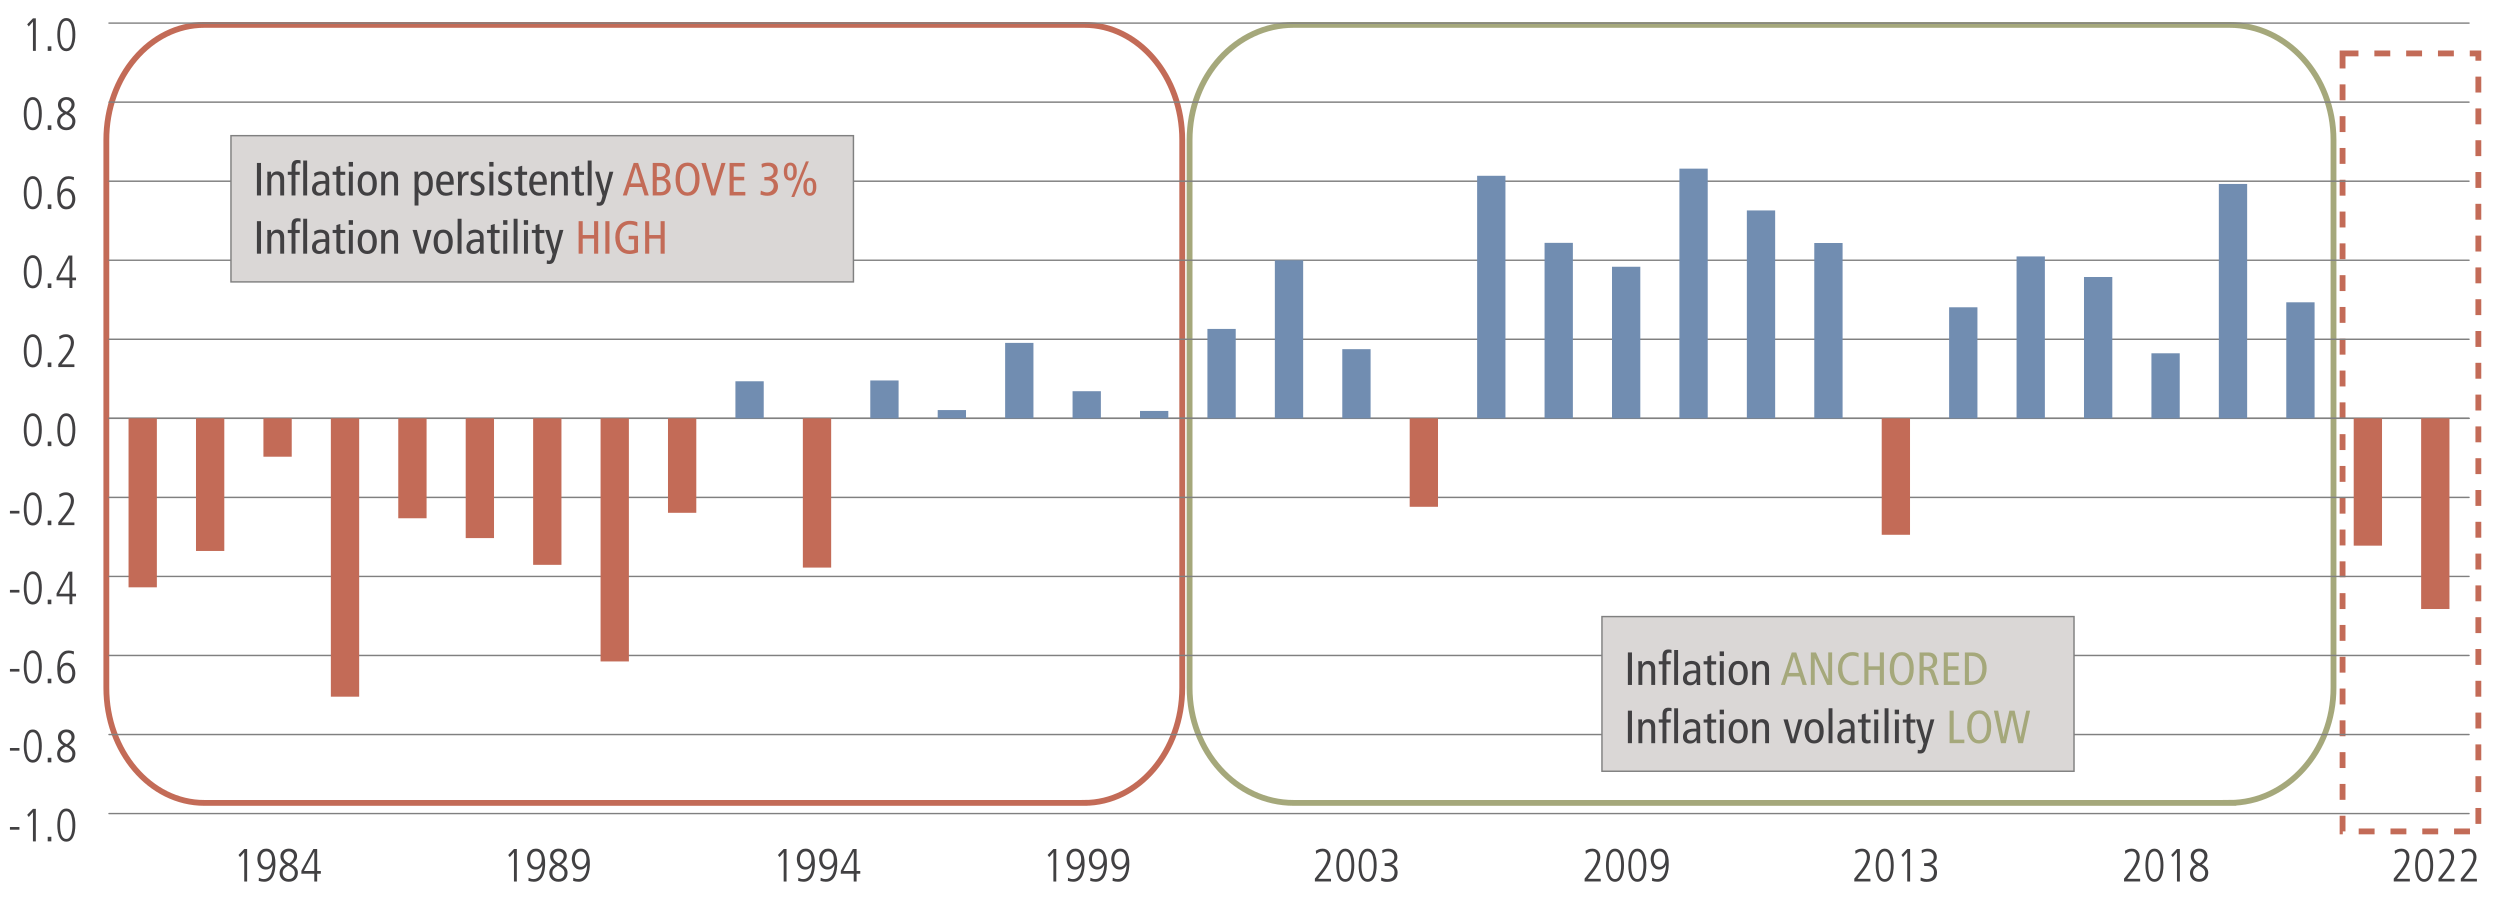 <?xml version="1.0" encoding="UTF-8"?><svg xmlns="http://www.w3.org/2000/svg" viewBox="0 0 1140 412.64"><defs><style>.cls-1{fill:#dad7d6;}.cls-1,.cls-2,.cls-3,.cls-4,.cls-5,.cls-6{stroke-miterlimit:10;}.cls-1,.cls-4{stroke-width:.66px;}.cls-1,.cls-4,.cls-6{stroke:gray;}.cls-2,.cls-3{stroke:#c36b57;}.cls-2,.cls-3,.cls-4,.cls-5,.cls-6{fill:none;}.cls-2,.cls-3,.cls-5{stroke-width:2.66px;}.cls-3{stroke-dasharray:0 0 0 0 0 0 7.25 7.25 7.25 7.25 7.25 7.25;}.cls-4,.cls-6{stroke-linecap:round;}.cls-7{fill:#718db1;}.cls-5{stroke:#a5a87b;}.cls-8{fill:#c36b57;}.cls-6{stroke-width:.6px;}.cls-9{fill:#a5a87b;}.cls-10{fill:#414042;}</style></defs><g id="Charts"><path class="cls-2" d="M494.44,366.12H93.15c-24.66,0-44.66-23.49-44.66-52.48V63.83c0-28.98,19.99-52.48,44.66-52.48H494.44c24.66,0,44.66,23.49,44.66,52.48v249.81c0,28.98-19.99,52.48-44.66,52.48Z"/><path class="cls-5" d="M1016.6,366.12h-426.67c-26.22,0-47.48-23.49-47.48-52.48V63.83c0-28.98,21.26-52.48,47.48-52.48h426.67c26.22,0,47.48,23.49,47.48,52.48v249.81c0,28.98-21.26,52.48-47.48,52.48Z"/><rect class="cls-3" x="1068.21" y="24.36" width="61.92" height="354.76"/><line class="cls-6" x1="49.71" y1="190.76" x2="1125.87" y2="190.76"/><g><g><g><path class="cls-10" d="M4.53,377.12h4.33v1.23H4.53v-1.23Z"/><path class="cls-10" d="M15.02,368.84h1.32v14.83h-1.32v-13.34l-1.91,2.21-.72-.97,2.63-2.72Z"/><path class="cls-10" d="M21.75,381.58h1.66v2.08h-1.66v-2.08Z"/><path class="cls-10" d="M34.35,376.25c0,.43-.02,.91-.05,1.45-.04,.54-.11,1.1-.21,1.66s-.26,1.1-.45,1.64c-.19,.53-.44,1.01-.74,1.42s-.68,.75-1.11,1.01c-.44,.25-.96,.38-1.55,.38s-1.11-.13-1.55-.38-.81-.59-1.11-1.01-.55-.89-.74-1.42c-.19-.53-.34-1.08-.45-1.64-.11-.56-.18-1.11-.21-1.66-.04-.54-.05-1.03-.05-1.45s.02-.91,.05-1.45c.04-.54,.11-1.1,.21-1.66,.11-.56,.26-1.1,.45-1.64,.19-.53,.44-1.01,.74-1.42s.67-.75,1.1-1.01,.95-.38,1.56-.38,1.13,.13,1.56,.38,.8,.59,1.1,1.01,.55,.89,.74,1.42c.19,.53,.34,1.08,.45,1.64s.18,1.11,.21,1.66c.04,.54,.05,1.03,.05,1.45Zm-1.32,0c0-.3,0-.66-.02-1.08s-.05-.87-.12-1.34c-.06-.47-.16-.93-.28-1.4-.12-.47-.28-.88-.49-1.25-.21-.37-.46-.67-.78-.9-.31-.23-.69-.35-1.13-.35s-.81,.12-1.13,.35c-.31,.23-.57,.53-.78,.9-.21,.37-.37,.79-.49,1.25-.12,.47-.21,.94-.28,1.4s-.1,.91-.12,1.34-.02,.79-.02,1.08,0,.66,.02,1.08,.05,.87,.12,1.34,.16,.93,.28,1.4c.12,.47,.28,.88,.49,1.25,.2,.37,.46,.67,.78,.9,.31,.23,.69,.35,1.13,.35s.81-.12,1.13-.35c.31-.23,.57-.53,.78-.9,.2-.37,.37-.79,.49-1.25,.12-.47,.21-.94,.28-1.4,.06-.47,.1-.91,.12-1.34s.02-.79,.02-1.08Z"/></g><g><path class="cls-10" d="M4.53,341.08h4.33v1.23H4.53v-1.23Z"/><path class="cls-10" d="M19.06,340.21c0,.43-.02,.91-.05,1.45-.04,.54-.11,1.1-.21,1.66s-.26,1.1-.45,1.64c-.19,.53-.44,1.01-.74,1.42s-.68,.75-1.11,1.01c-.44,.25-.96,.38-1.55,.38s-1.11-.13-1.55-.38-.81-.59-1.11-1.01-.55-.89-.74-1.42c-.19-.53-.34-1.08-.45-1.64-.11-.56-.18-1.11-.21-1.66-.04-.54-.05-1.03-.05-1.45s.02-.91,.05-1.45c.04-.54,.11-1.1,.21-1.66,.11-.56,.26-1.1,.45-1.64,.19-.53,.44-1.01,.74-1.42s.67-.75,1.1-1.01,.95-.38,1.56-.38,1.13,.13,1.56,.38,.8,.59,1.1,1.01,.55,.89,.74,1.42c.19,.53,.34,1.08,.45,1.64s.18,1.11,.21,1.66c.04,.54,.05,1.03,.05,1.45Zm-1.32,0c0-.3,0-.66-.02-1.08s-.05-.87-.12-1.34c-.06-.47-.16-.93-.28-1.4-.12-.47-.28-.88-.49-1.25-.21-.37-.46-.67-.78-.9-.31-.23-.69-.35-1.13-.35s-.81,.12-1.13,.35c-.31,.23-.57,.53-.78,.9-.21,.37-.37,.79-.49,1.25-.12,.47-.21,.94-.28,1.4s-.1,.91-.12,1.34-.02,.79-.02,1.08,0,.66,.02,1.08,.05,.87,.12,1.34,.16,.93,.28,1.4c.12,.47,.28,.88,.49,1.25,.2,.37,.46,.67,.78,.9,.31,.23,.69,.35,1.13,.35s.81-.12,1.13-.35c.31-.23,.57-.53,.78-.9,.2-.37,.37-.79,.49-1.25,.12-.47,.21-.94,.28-1.4,.06-.47,.1-.91,.12-1.34s.02-.79,.02-1.08Z"/><path class="cls-10" d="M21.75,345.54h1.66v2.08h-1.66v-2.08Z"/><path class="cls-10" d="M28.89,339.89c-.75-.41-1.35-.93-1.79-1.56-.45-.63-.67-1.37-.67-2.22,0-.64,.12-1.17,.37-1.62,.25-.44,.56-.8,.95-1.07,.38-.28,.8-.47,1.24-.6,.45-.12,.87-.18,1.26-.18,.74,0,1.34,.11,1.83,.34,.48,.23,.87,.51,1.16,.85s.49,.71,.61,1.1c.11,.4,.17,.76,.17,1.1,0,.51-.09,.97-.27,1.37-.18,.4-.4,.76-.66,1.07-.26,.31-.54,.58-.83,.8-.29,.22-.55,.41-.78,.56,.27,.14,.57,.31,.91,.52,.34,.21,.66,.46,.96,.75,.3,.3,.54,.66,.74,1.07s.3,.92,.3,1.5c0,.43-.07,.88-.2,1.36-.13,.48-.37,.92-.69,1.33-.33,.4-.76,.74-1.3,1s-1.2,.39-2,.39c-.67,0-1.26-.11-1.77-.33-.52-.22-.95-.51-1.3-.88-.35-.37-.61-.79-.8-1.27s-.28-.99-.28-1.53c0-.67,.13-1.23,.39-1.71s.56-.86,.89-1.17c.33-.3,.65-.54,.96-.7s.5-.26,.58-.29Zm4.1,3.82c0-.44-.09-.83-.28-1.17s-.42-.64-.71-.9-.61-.49-.96-.68c-.35-.19-.68-.37-1.01-.52l-.43,.25c-.54,.3-.95,.6-1.24,.9-.29,.3-.5,.59-.64,.87-.13,.28-.21,.53-.23,.76-.02,.23-.03,.42-.03,.56,0,.36,.06,.69,.18,1.02,.12,.32,.3,.61,.54,.87,.24,.25,.53,.46,.88,.61s.75,.23,1.22,.23c.23,0,.5-.04,.81-.12s.61-.22,.88-.44,.51-.5,.71-.86c.2-.36,.3-.83,.3-1.41Zm-.38-7.6c0-.34-.07-.65-.2-.92-.13-.28-.32-.51-.54-.7-.23-.19-.48-.34-.76-.45-.28-.11-.58-.16-.89-.16s-.61,.06-.89,.17c-.28,.11-.54,.28-.75,.49s-.4,.46-.53,.75-.2,.61-.2,.96c0,.62,.22,1.21,.67,1.76s1.11,.99,1.99,1.32c.75-.54,1.29-1.09,1.62-1.65,.33-.56,.5-1.09,.5-1.58Z"/></g><g><path class="cls-10" d="M4.53,305.03h4.33v1.23H4.53v-1.23Z"/><path class="cls-10" d="M19.06,304.15c0,.43-.02,.91-.05,1.45-.04,.54-.11,1.1-.21,1.66s-.26,1.1-.45,1.64c-.19,.53-.44,1.01-.74,1.42s-.68,.75-1.11,1.01c-.44,.25-.96,.38-1.55,.38s-1.11-.13-1.55-.38-.81-.59-1.11-1.01-.55-.89-.74-1.42c-.19-.53-.34-1.08-.45-1.64-.11-.56-.18-1.11-.21-1.66-.04-.54-.05-1.03-.05-1.45s.02-.91,.05-1.45c.04-.54,.11-1.1,.21-1.66,.11-.56,.26-1.1,.45-1.64,.19-.53,.44-1.01,.74-1.42s.67-.75,1.1-1.01,.95-.38,1.56-.38,1.13,.13,1.56,.38,.8,.59,1.1,1.01,.55,.89,.74,1.42c.19,.53,.34,1.08,.45,1.64s.18,1.11,.21,1.66c.04,.54,.05,1.03,.05,1.45Zm-1.32,0c0-.3,0-.66-.02-1.08s-.05-.87-.12-1.34c-.06-.47-.16-.93-.28-1.4-.12-.47-.28-.88-.49-1.25-.21-.37-.46-.67-.78-.9-.31-.23-.69-.35-1.13-.35s-.81,.12-1.13,.35c-.31,.23-.57,.53-.78,.9-.21,.37-.37,.79-.49,1.25-.12,.47-.21,.94-.28,1.4s-.1,.91-.12,1.34-.02,.79-.02,1.08,0,.66,.02,1.08,.05,.87,.12,1.34,.16,.93,.28,1.4c.12,.47,.28,.88,.49,1.25,.2,.37,.46,.67,.78,.9,.31,.23,.69,.35,1.13,.35s.81-.12,1.13-.35c.31-.23,.57-.53,.78-.9,.2-.37,.37-.79,.49-1.25,.12-.47,.21-.94,.28-1.4,.06-.47,.1-.91,.12-1.34s.02-.79,.02-1.08Z"/><path class="cls-10" d="M21.75,309.49h1.66v2.08h-1.66v-2.08Z"/><path class="cls-10" d="M33.63,298.48c-.17-.09-.43-.22-.79-.39-.35-.18-.83-.26-1.42-.26-.65,0-1.21,.15-1.67,.44-.46,.29-.84,.65-1.14,1.09-.3,.44-.53,.92-.7,1.44s-.3,1.03-.38,1.51c-.08,.48-.14,.9-.16,1.27-.02,.36-.03,.59-.03,.69h.04c.21-.48,.47-.86,.76-1.14,.3-.28,.59-.48,.89-.63,.3-.14,.57-.23,.83-.26,.25-.04,.45-.05,.59-.05,.76,0,1.39,.17,1.89,.5,.5,.33,.89,.75,1.19,1.24s.51,1.02,.63,1.58c.12,.56,.18,1.07,.18,1.54,0,.5-.07,1.02-.21,1.56-.14,.55-.37,1.05-.69,1.51-.32,.46-.74,.84-1.26,1.15-.52,.31-1.17,.46-1.95,.46-.89,0-1.61-.23-2.16-.68-.54-.45-.96-1.01-1.25-1.68-.29-.67-.48-1.38-.57-2.13s-.14-1.45-.14-2.07c0-.3,0-.72,.02-1.25,.01-.54,.07-1.13,.17-1.76s.25-1.29,.46-1.94c.21-.66,.5-1.25,.88-1.78s.87-.97,1.47-1.31,1.32-.51,2.19-.51c.4,0,.81,.04,1.24,.12s.83,.17,1.2,.29l-.11,1.49Zm-5.95,8.39c0,.72,.09,1.31,.26,1.78,.17,.47,.38,.83,.64,1.1,.26,.27,.53,.46,.83,.56,.3,.11,.57,.16,.83,.16,.3,0,.61-.06,.92-.17,.32-.11,.61-.31,.88-.6,.27-.28,.49-.66,.66-1.13s.25-1.06,.25-1.76c0-.25-.04-.58-.11-.97-.07-.39-.2-.76-.4-1.13-.2-.36-.47-.67-.83-.93s-.81-.39-1.38-.39c-.38,0-.73,.09-1.04,.26-.31,.17-.58,.41-.81,.72-.23,.31-.4,.68-.52,1.09s-.18,.88-.18,1.39Z"/></g><g><path class="cls-10" d="M4.53,268.98h4.33v1.23H4.53v-1.23Z"/><path class="cls-10" d="M19.06,268.11c0,.43-.02,.91-.05,1.45-.04,.54-.11,1.1-.21,1.66s-.26,1.1-.45,1.64c-.19,.53-.44,1.01-.74,1.42s-.68,.75-1.11,1.01c-.44,.25-.96,.38-1.55,.38s-1.11-.13-1.55-.38-.81-.59-1.11-1.01-.55-.89-.74-1.42c-.19-.53-.34-1.08-.45-1.64-.11-.56-.18-1.11-.21-1.66-.04-.54-.05-1.03-.05-1.45s.02-.91,.05-1.45c.04-.54,.11-1.1,.21-1.66,.11-.56,.26-1.1,.45-1.64,.19-.53,.44-1.01,.74-1.42s.67-.75,1.1-1.01,.95-.38,1.56-.38,1.13,.13,1.56,.38,.8,.59,1.1,1.01,.55,.89,.74,1.42c.19,.53,.34,1.08,.45,1.64s.18,1.11,.21,1.66c.04,.54,.05,1.03,.05,1.45Zm-1.32,0c0-.3,0-.66-.02-1.08s-.05-.87-.12-1.34c-.06-.47-.16-.93-.28-1.4-.12-.47-.28-.88-.49-1.25-.21-.37-.46-.67-.78-.9-.31-.23-.69-.35-1.13-.35s-.81,.12-1.13,.35c-.31,.23-.57,.53-.78,.9-.21,.37-.37,.79-.49,1.25-.12,.47-.21,.94-.28,1.4s-.1,.91-.12,1.34-.02,.79-.02,1.08,0,.66,.02,1.08,.05,.87,.12,1.34,.16,.93,.28,1.4c.12,.47,.28,.88,.49,1.25,.2,.37,.46,.67,.78,.9,.31,.23,.69,.35,1.13,.35s.81-.12,1.13-.35c.31-.23,.57-.53,.78-.9,.2-.37,.37-.79,.49-1.25,.12-.47,.21-.94,.28-1.4,.06-.47,.1-.91,.12-1.34s.02-.79,.02-1.08Z"/><path class="cls-10" d="M21.75,273.44h1.66v2.08h-1.66v-2.08Z"/><path class="cls-10" d="M31.25,260.69h1.74v10.05h1.68v1.23h-1.68v3.55h-1.32v-3.55h-5.88v-1.34l5.46-9.94Zm-4.31,10.05h4.74v-8.73h-.04l-4.69,8.73Z"/></g><g><path class="cls-10" d="M4.53,232.94h4.33v1.23H4.53v-1.23Z"/><path class="cls-10" d="M19.06,232.07c0,.43-.02,.91-.05,1.45-.04,.54-.11,1.1-.21,1.66s-.26,1.1-.45,1.64c-.19,.53-.44,1.01-.74,1.42s-.68,.75-1.11,1.01c-.44,.25-.96,.38-1.55,.38s-1.11-.13-1.55-.38-.81-.59-1.11-1.01-.55-.89-.74-1.42c-.19-.53-.34-1.08-.45-1.64-.11-.56-.18-1.11-.21-1.66-.04-.54-.05-1.03-.05-1.45s.02-.91,.05-1.45c.04-.54,.11-1.1,.21-1.66,.11-.56,.26-1.1,.45-1.64,.19-.53,.44-1.01,.74-1.42s.67-.75,1.1-1.01,.95-.38,1.56-.38,1.13,.13,1.56,.38,.8,.59,1.1,1.01,.55,.89,.74,1.42c.19,.53,.34,1.08,.45,1.64s.18,1.11,.21,1.66c.04,.54,.05,1.03,.05,1.45Zm-1.32,0c0-.3,0-.66-.02-1.08s-.05-.87-.12-1.34c-.06-.47-.16-.93-.28-1.4-.12-.47-.28-.88-.49-1.25-.21-.37-.46-.67-.78-.9-.31-.23-.69-.35-1.13-.35s-.81,.12-1.13,.35c-.31,.23-.57,.53-.78,.9-.21,.37-.37,.79-.49,1.25-.12,.47-.21,.94-.28,1.4s-.1,.91-.12,1.34-.02,.79-.02,1.08,0,.66,.02,1.08,.05,.87,.12,1.34,.16,.93,.28,1.4c.12,.47,.28,.88,.49,1.25,.2,.37,.46,.67,.78,.9,.31,.23,.69,.35,1.13,.35s.81-.12,1.13-.35c.31-.23,.57-.53,.78-.9,.2-.37,.37-.79,.49-1.25,.12-.47,.21-.94,.28-1.4,.06-.47,.1-.91,.12-1.34s.02-.79,.02-1.08Z"/><path class="cls-10" d="M21.75,237.4h1.66v2.08h-1.66v-2.08Z"/><path class="cls-10" d="M26.56,238.18l1.13-1.4c.43-.52,.91-1.12,1.44-1.8,.54-.67,1.04-1.38,1.52-2.11,.47-.74,.87-1.49,1.19-2.25s.48-1.51,.48-2.23-.18-1.38-.54-1.89c-.36-.51-.95-.76-1.77-.76-.47,0-.97,.12-1.5,.35-.53,.23-.97,.51-1.33,.82l-.19-1.46c.33-.21,.75-.42,1.26-.63,.52-.2,1.14-.31,1.86-.31,.65,0,1.21,.12,1.67,.35s.83,.53,1.13,.9,.5,.78,.63,1.24c.13,.46,.19,.93,.19,1.39,0,.71-.14,1.42-.41,2.14-.28,.72-.61,1.42-1,2.08-.39,.67-.8,1.28-1.23,1.85-.43,.57-.8,1.04-1.11,1.42l-1.91,2.36h5.86v1.23h-7.35v-1.3Z"/></g><g><path class="cls-10" d="M19.06,196.02c0,.43-.02,.91-.05,1.45-.04,.54-.11,1.1-.21,1.66s-.26,1.1-.45,1.64c-.19,.53-.44,1.01-.74,1.42s-.68,.75-1.11,1.01c-.44,.25-.96,.38-1.55,.38s-1.11-.13-1.55-.38-.81-.59-1.11-1.01-.55-.89-.74-1.42c-.19-.53-.34-1.08-.45-1.64-.11-.56-.18-1.11-.21-1.66-.04-.54-.05-1.03-.05-1.45s.02-.91,.05-1.45c.04-.54,.11-1.1,.21-1.66,.11-.56,.26-1.1,.45-1.64,.19-.53,.44-1.01,.74-1.42s.67-.75,1.1-1.01,.95-.38,1.56-.38,1.13,.13,1.56,.38,.8,.59,1.1,1.01,.55,.89,.74,1.42c.19,.53,.34,1.08,.45,1.64s.18,1.11,.21,1.66c.04,.54,.05,1.03,.05,1.45Zm-1.32,0c0-.3,0-.66-.02-1.08s-.05-.87-.12-1.34c-.06-.47-.16-.93-.28-1.4-.12-.47-.28-.88-.49-1.25-.21-.37-.46-.67-.78-.9-.31-.23-.69-.35-1.13-.35s-.81,.12-1.13,.35c-.31,.23-.57,.53-.78,.9-.21,.37-.37,.79-.49,1.25-.12,.47-.21,.94-.28,1.4s-.1,.91-.12,1.34-.02,.79-.02,1.08,0,.66,.02,1.08,.05,.87,.12,1.34,.16,.93,.28,1.4c.12,.47,.28,.88,.49,1.25,.2,.37,.46,.67,.78,.9,.31,.23,.69,.35,1.13,.35s.81-.12,1.13-.35c.31-.23,.57-.53,.78-.9,.2-.37,.37-.79,.49-1.25,.12-.47,.21-.94,.28-1.4,.06-.47,.1-.91,.12-1.34s.02-.79,.02-1.08Z"/><path class="cls-10" d="M21.76,201.35h1.66v2.08h-1.66v-2.08Z"/><path class="cls-10" d="M34.35,196.02c0,.43-.02,.91-.05,1.45-.04,.54-.11,1.1-.21,1.66s-.26,1.1-.45,1.64c-.19,.53-.44,1.01-.74,1.42s-.68,.75-1.11,1.01c-.44,.25-.96,.38-1.55,.38s-1.11-.13-1.55-.38-.81-.59-1.11-1.01-.55-.89-.74-1.42c-.19-.53-.34-1.08-.45-1.64-.11-.56-.18-1.11-.21-1.66-.04-.54-.05-1.03-.05-1.45s.02-.91,.05-1.45c.04-.54,.11-1.1,.21-1.66,.11-.56,.26-1.1,.45-1.64,.19-.53,.44-1.01,.74-1.42s.67-.75,1.1-1.01,.95-.38,1.56-.38,1.13,.13,1.56,.38,.8,.59,1.1,1.01,.55,.89,.74,1.42c.19,.53,.34,1.08,.45,1.64s.18,1.11,.21,1.66c.04,.54,.05,1.03,.05,1.45Zm-1.32,0c0-.3,0-.66-.02-1.08s-.05-.87-.12-1.34c-.06-.47-.16-.93-.28-1.4-.12-.47-.28-.88-.49-1.25-.21-.37-.46-.67-.78-.9-.31-.23-.69-.35-1.13-.35s-.81,.12-1.13,.35c-.31,.23-.57,.53-.78,.9-.21,.37-.37,.79-.49,1.25-.12,.47-.21,.94-.28,1.4s-.1,.91-.12,1.34-.02,.79-.02,1.08,0,.66,.02,1.08,.05,.87,.12,1.34,.16,.93,.28,1.4c.12,.47,.28,.88,.49,1.25,.2,.37,.46,.67,.78,.9,.31,.23,.69,.35,1.13,.35s.81-.12,1.13-.35c.31-.23,.57-.53,.78-.9,.2-.37,.37-.79,.49-1.25,.12-.47,.21-.94,.28-1.4,.06-.47,.1-.91,.12-1.34s.02-.79,.02-1.08Z"/></g><g><path class="cls-10" d="M19.06,159.97c0,.43-.02,.91-.05,1.45-.04,.54-.11,1.1-.21,1.66s-.26,1.1-.45,1.64c-.19,.53-.44,1.01-.74,1.42s-.68,.75-1.11,1.01c-.44,.25-.96,.38-1.55,.38s-1.11-.13-1.55-.38-.81-.59-1.11-1.01-.55-.89-.74-1.42c-.19-.53-.34-1.08-.45-1.64-.11-.56-.18-1.11-.21-1.66-.04-.54-.05-1.03-.05-1.45s.02-.91,.05-1.45c.04-.54,.11-1.1,.21-1.66,.11-.56,.26-1.1,.45-1.64,.19-.53,.44-1.01,.74-1.42s.67-.75,1.1-1.01,.95-.38,1.56-.38,1.13,.13,1.56,.38,.8,.59,1.1,1.01,.55,.89,.74,1.42c.19,.53,.34,1.08,.45,1.64s.18,1.11,.21,1.66c.04,.54,.05,1.03,.05,1.45Zm-1.32,0c0-.3,0-.66-.02-1.08s-.05-.87-.12-1.34c-.06-.47-.16-.93-.28-1.4-.12-.47-.28-.88-.49-1.25-.21-.37-.46-.67-.78-.9-.31-.23-.69-.35-1.13-.35s-.81,.12-1.13,.35c-.31,.23-.57,.53-.78,.9-.21,.37-.37,.79-.49,1.25-.12,.47-.21,.94-.28,1.4s-.1,.91-.12,1.34-.02,.79-.02,1.08,0,.66,.02,1.08,.05,.87,.12,1.34,.16,.93,.28,1.4c.12,.47,.28,.88,.49,1.25,.2,.37,.46,.67,.78,.9,.31,.23,.69,.35,1.13,.35s.81-.12,1.13-.35c.31-.23,.57-.53,.78-.9,.2-.37,.37-.79,.49-1.25,.12-.47,.21-.94,.28-1.4,.06-.47,.1-.91,.12-1.34s.02-.79,.02-1.08Z"/><path class="cls-10" d="M21.76,165.3h1.66v2.08h-1.66v-2.08Z"/><path class="cls-10" d="M26.56,166.09l1.13-1.4c.43-.52,.91-1.12,1.44-1.8,.54-.67,1.04-1.38,1.52-2.11,.47-.74,.87-1.49,1.19-2.25s.48-1.51,.48-2.23-.18-1.38-.54-1.89c-.36-.51-.95-.76-1.77-.76-.47,0-.97,.12-1.5,.35-.53,.23-.97,.51-1.33,.82l-.19-1.46c.33-.21,.75-.42,1.26-.63,.52-.2,1.14-.31,1.86-.31,.65,0,1.21,.12,1.67,.35s.83,.53,1.13,.9,.5,.78,.63,1.24c.13,.46,.19,.93,.19,1.39,0,.71-.14,1.42-.41,2.14-.28,.72-.61,1.42-1,2.08-.39,.67-.8,1.28-1.23,1.85-.43,.57-.8,1.04-1.11,1.42l-1.91,2.36h5.86v1.23h-7.35v-1.3Z"/></g><g><path class="cls-10" d="M19.06,123.92c0,.43-.02,.91-.05,1.45-.04,.54-.11,1.1-.21,1.66s-.26,1.1-.45,1.64c-.19,.53-.44,1.01-.74,1.42s-.68,.75-1.11,1.01c-.44,.25-.96,.38-1.55,.38s-1.11-.13-1.55-.38-.81-.59-1.11-1.01-.55-.89-.74-1.42c-.19-.53-.34-1.08-.45-1.64-.11-.56-.18-1.11-.21-1.66-.04-.54-.05-1.03-.05-1.45s.02-.91,.05-1.45c.04-.54,.11-1.1,.21-1.66,.11-.56,.26-1.1,.45-1.64,.19-.53,.44-1.01,.74-1.42s.67-.75,1.1-1.01,.95-.38,1.56-.38,1.13,.13,1.56,.38,.8,.59,1.1,1.01,.55,.89,.74,1.42c.19,.53,.34,1.08,.45,1.64s.18,1.11,.21,1.66c.04,.54,.05,1.03,.05,1.45Zm-1.32,0c0-.3,0-.66-.02-1.08s-.05-.87-.12-1.34c-.06-.47-.16-.93-.28-1.4-.12-.47-.28-.88-.49-1.25-.21-.37-.46-.67-.78-.9-.31-.23-.69-.35-1.13-.35s-.81,.12-1.13,.35c-.31,.23-.57,.53-.78,.9-.21,.37-.37,.79-.49,1.25-.12,.47-.21,.94-.28,1.4s-.1,.91-.12,1.34-.02,.79-.02,1.08,0,.66,.02,1.08,.05,.87,.12,1.34,.16,.93,.28,1.4c.12,.47,.28,.88,.49,1.25,.2,.37,.46,.67,.78,.9,.31,.23,.69,.35,1.13,.35s.81-.12,1.13-.35c.31-.23,.57-.53,.78-.9,.2-.37,.37-.79,.49-1.25,.12-.47,.21-.94,.28-1.4,.06-.47,.1-.91,.12-1.34s.02-.79,.02-1.08Z"/><path class="cls-10" d="M21.76,129.25h1.66v2.08h-1.66v-2.08Z"/><path class="cls-10" d="M31.25,116.51h1.74v10.05h1.68v1.23h-1.68v3.55h-1.32v-3.55h-5.88v-1.34l5.46-9.94Zm-4.31,10.05h4.74v-8.73h-.04l-4.69,8.73Z"/></g><g><path class="cls-10" d="M19.06,87.88c0,.43-.02,.91-.05,1.45-.04,.54-.11,1.1-.21,1.66s-.26,1.1-.45,1.64c-.19,.53-.44,1.01-.74,1.42s-.68,.75-1.11,1.01c-.44,.25-.96,.38-1.55,.38s-1.11-.13-1.55-.38-.81-.59-1.11-1.01-.55-.89-.74-1.42c-.19-.53-.34-1.08-.45-1.64-.11-.56-.18-1.11-.21-1.66-.04-.54-.05-1.03-.05-1.45s.02-.91,.05-1.45c.04-.54,.11-1.1,.21-1.66,.11-.56,.26-1.1,.45-1.64,.19-.53,.44-1.01,.74-1.42s.67-.75,1.1-1.01,.95-.38,1.56-.38,1.13,.13,1.56,.38,.8,.59,1.1,1.01,.55,.89,.74,1.42c.19,.53,.34,1.08,.45,1.64s.18,1.11,.21,1.66c.04,.54,.05,1.03,.05,1.45Zm-1.32,0c0-.3,0-.66-.02-1.08s-.05-.87-.12-1.34c-.06-.47-.16-.93-.28-1.4-.12-.47-.28-.88-.49-1.25-.21-.37-.46-.67-.78-.9-.31-.23-.69-.35-1.13-.35s-.81,.12-1.13,.35c-.31,.23-.57,.53-.78,.9-.21,.37-.37,.79-.49,1.25-.12,.47-.21,.94-.28,1.4s-.1,.91-.12,1.34-.02,.79-.02,1.08,0,.66,.02,1.08,.05,.87,.12,1.34,.16,.93,.28,1.4c.12,.47,.28,.88,.49,1.25,.2,.37,.46,.67,.78,.9,.31,.23,.69,.35,1.13,.35s.81-.12,1.13-.35c.31-.23,.57-.53,.78-.9,.2-.37,.37-.79,.49-1.25,.12-.47,.21-.94,.28-1.4,.06-.47,.1-.91,.12-1.34s.02-.79,.02-1.08Z"/><path class="cls-10" d="M21.76,93.21h1.66v2.08h-1.66v-2.08Z"/><path class="cls-10" d="M33.63,82.21c-.17-.09-.43-.22-.79-.39-.35-.18-.83-.26-1.42-.26-.65,0-1.21,.15-1.67,.44-.46,.29-.84,.65-1.14,1.09-.3,.44-.53,.92-.7,1.44s-.3,1.03-.38,1.51c-.08,.48-.14,.9-.16,1.27-.02,.36-.03,.59-.03,.69h.04c.21-.48,.47-.86,.76-1.14,.3-.28,.59-.48,.89-.63,.3-.14,.57-.23,.83-.26,.25-.04,.45-.05,.59-.05,.76,0,1.39,.17,1.89,.5,.5,.33,.89,.75,1.19,1.24s.51,1.02,.63,1.58c.12,.56,.18,1.07,.18,1.54,0,.5-.07,1.02-.21,1.56-.14,.55-.37,1.05-.69,1.51-.32,.46-.74,.84-1.26,1.15-.52,.31-1.17,.46-1.95,.46-.89,0-1.61-.23-2.16-.68-.54-.45-.96-1.01-1.25-1.68-.29-.67-.48-1.38-.57-2.13s-.14-1.45-.14-2.07c0-.3,0-.72,.02-1.25,.01-.54,.07-1.13,.17-1.76s.25-1.29,.46-1.94c.21-.66,.5-1.25,.88-1.78s.87-.97,1.47-1.31,1.32-.51,2.19-.51c.4,0,.81,.04,1.24,.12s.83,.17,1.2,.29l-.11,1.49Zm-5.95,8.39c0,.72,.09,1.31,.26,1.78,.17,.47,.38,.83,.64,1.1,.26,.27,.53,.46,.83,.56,.3,.11,.57,.16,.83,.16,.3,0,.61-.06,.92-.17,.32-.11,.61-.31,.88-.6,.27-.28,.49-.66,.66-1.13s.25-1.06,.25-1.76c0-.25-.04-.58-.11-.97-.07-.39-.2-.76-.4-1.13-.2-.36-.47-.67-.83-.93s-.81-.39-1.38-.39c-.38,0-.73,.09-1.04,.26-.31,.17-.58,.41-.81,.72-.23,.31-.4,.68-.52,1.09s-.18,.88-.18,1.39Z"/></g><g><path class="cls-10" d="M19.06,51.83c0,.43-.02,.91-.05,1.45-.04,.54-.11,1.1-.21,1.66s-.26,1.1-.45,1.64c-.19,.53-.44,1.01-.74,1.42s-.68,.75-1.11,1.01c-.44,.25-.96,.38-1.55,.38s-1.11-.13-1.55-.38-.81-.59-1.11-1.01-.55-.89-.74-1.42c-.19-.53-.34-1.08-.45-1.64-.11-.56-.18-1.11-.21-1.66-.04-.54-.05-1.03-.05-1.45s.02-.91,.05-1.45c.04-.54,.11-1.1,.21-1.66,.11-.56,.26-1.1,.45-1.64,.19-.53,.44-1.01,.74-1.42s.67-.75,1.1-1.01,.95-.38,1.56-.38,1.13,.13,1.56,.38,.8,.59,1.1,1.01,.55,.89,.74,1.42c.19,.53,.34,1.08,.45,1.64s.18,1.11,.21,1.66c.04,.54,.05,1.03,.05,1.45Zm-1.32,0c0-.3,0-.66-.02-1.08s-.05-.87-.12-1.34c-.06-.47-.16-.93-.28-1.4-.12-.47-.28-.88-.49-1.25-.21-.37-.46-.67-.78-.9-.31-.23-.69-.35-1.13-.35s-.81,.12-1.13,.35c-.31,.23-.57,.53-.78,.9-.21,.37-.37,.79-.49,1.25-.12,.47-.21,.94-.28,1.4s-.1,.91-.12,1.34-.02,.79-.02,1.08,0,.66,.02,1.08,.05,.87,.12,1.34,.16,.93,.28,1.4c.12,.47,.28,.88,.49,1.25,.2,.37,.46,.67,.78,.9,.31,.23,.69,.35,1.13,.35s.81-.12,1.13-.35c.31-.23,.57-.53,.78-.9,.2-.37,.37-.79,.49-1.25,.12-.47,.21-.94,.28-1.4,.06-.47,.1-.91,.12-1.34s.02-.79,.02-1.08Z"/><path class="cls-10" d="M21.76,57.16h1.66v2.08h-1.66v-2.08Z"/><path class="cls-10" d="M28.89,51.51c-.75-.41-1.35-.93-1.79-1.56-.45-.63-.67-1.37-.67-2.22,0-.64,.12-1.17,.37-1.62,.25-.44,.56-.8,.95-1.07,.38-.28,.8-.47,1.24-.6,.45-.12,.87-.18,1.26-.18,.74,0,1.34,.11,1.83,.34,.48,.23,.87,.51,1.16,.85s.49,.71,.61,1.1c.11,.4,.17,.76,.17,1.1,0,.51-.09,.97-.27,1.37-.18,.4-.4,.76-.66,1.07-.26,.31-.54,.58-.83,.8-.29,.22-.55,.41-.78,.56,.27,.14,.57,.31,.91,.52,.34,.21,.66,.46,.96,.75,.3,.3,.54,.66,.74,1.07s.3,.92,.3,1.5c0,.43-.07,.88-.2,1.36-.13,.48-.37,.92-.69,1.33-.33,.4-.76,.74-1.3,1s-1.2,.39-2,.39c-.67,0-1.26-.11-1.77-.33-.52-.22-.95-.51-1.3-.88-.35-.37-.61-.79-.8-1.27s-.28-.99-.28-1.53c0-.67,.13-1.23,.39-1.71s.56-.86,.89-1.17c.33-.3,.65-.54,.96-.7s.5-.26,.58-.29Zm4.1,3.82c0-.44-.09-.83-.28-1.17s-.42-.64-.71-.9-.61-.49-.96-.68c-.35-.19-.68-.37-1.01-.52l-.43,.25c-.54,.3-.95,.6-1.24,.9-.29,.3-.5,.59-.64,.87-.13,.28-.21,.53-.23,.76-.02,.23-.03,.42-.03,.56,0,.36,.06,.69,.18,1.02,.12,.32,.3,.61,.54,.87,.24,.25,.53,.46,.88,.61s.75,.23,1.22,.23c.23,0,.5-.04,.81-.12s.61-.22,.88-.44,.51-.5,.71-.86c.2-.36,.3-.83,.3-1.41Zm-.38-7.6c0-.34-.07-.65-.2-.92-.13-.28-.32-.51-.54-.7-.23-.19-.48-.34-.76-.45-.28-.11-.58-.16-.89-.16s-.61,.06-.89,.17c-.28,.11-.54,.28-.75,.49s-.4,.46-.53,.75-.2,.61-.2,.96c0,.62,.22,1.21,.67,1.76s1.11,.99,1.99,1.32c.75-.54,1.29-1.09,1.62-1.65,.33-.56,.5-1.09,.5-1.58Z"/></g><g><path class="cls-10" d="M15.02,8.37h1.32v14.83h-1.32V9.86l-1.91,2.21-.72-.98,2.63-2.72Z"/><path class="cls-10" d="M21.76,21.12h1.66v2.08h-1.66v-2.08Z"/><path class="cls-10" d="M34.35,15.78c0,.43-.02,.91-.05,1.45-.04,.55-.11,1.1-.21,1.66-.11,.56-.26,1.1-.45,1.64-.19,.53-.44,1-.74,1.42-.3,.42-.68,.75-1.11,1.01-.44,.25-.96,.38-1.55,.38s-1.11-.13-1.55-.38c-.44-.26-.81-.59-1.11-1.01-.3-.42-.55-.89-.74-1.42-.19-.53-.34-1.08-.45-1.64-.11-.56-.18-1.11-.21-1.66-.04-.54-.05-1.03-.05-1.45s.02-.91,.05-1.45c.04-.55,.11-1.1,.21-1.66,.11-.56,.26-1.1,.45-1.64,.19-.53,.44-1,.74-1.42,.3-.42,.67-.75,1.1-1.01,.43-.25,.95-.38,1.56-.38s1.13,.13,1.56,.38c.43,.26,.8,.59,1.1,1.01,.3,.42,.55,.89,.74,1.42,.19,.53,.34,1.08,.45,1.64,.11,.56,.18,1.11,.21,1.66,.04,.54,.05,1.03,.05,1.45Zm-1.32,0c0-.3,0-.66-.02-1.08-.01-.42-.05-.87-.12-1.34-.06-.47-.16-.93-.28-1.4-.12-.47-.28-.89-.49-1.25-.21-.37-.46-.67-.78-.9-.31-.23-.69-.35-1.13-.35s-.81,.12-1.13,.35c-.31,.23-.57,.53-.78,.9-.21,.37-.37,.79-.49,1.25-.12,.47-.21,.93-.28,1.4-.06,.47-.1,.91-.12,1.34-.01,.43-.02,.79-.02,1.08s0,.66,.02,1.08c.01,.42,.05,.87,.12,1.34,.06,.47,.16,.93,.28,1.4,.12,.47,.28,.89,.49,1.25,.2,.37,.46,.67,.78,.9,.31,.23,.69,.35,1.13,.35s.81-.12,1.13-.35c.31-.23,.57-.53,.78-.9,.2-.37,.37-.79,.49-1.25,.12-.47,.21-.93,.28-1.4,.06-.47,.1-.91,.12-1.34,.01-.43,.02-.79,.02-1.08Z"/></g></g><g><line class="cls-4" x1="49.71" y1="370.99" x2="1125.87" y2="370.99"/><line class="cls-4" x1="49.71" y1="334.95" x2="1125.87" y2="334.95"/><line class="cls-4" x1="49.71" y1="298.9" x2="1125.87" y2="298.9"/><line class="cls-4" x1="49.71" y1="262.85" x2="1125.87" y2="262.85"/><line class="cls-4" x1="49.71" y1="226.81" x2="1125.87" y2="226.81"/><line class="cls-4" x1="49.71" y1="190.76" x2="1125.87" y2="190.76"/><line class="cls-4" x1="49.71" y1="154.71" x2="1125.87" y2="154.71"/><line class="cls-4" x1="49.71" y1="118.67" x2="1125.87" y2="118.67"/><line class="cls-4" x1="49.71" y1="82.62" x2="1125.87" y2="82.62"/><line class="cls-4" x1="49.71" y1="46.57" x2="1125.87" y2="46.57"/><line class="cls-4" x1="49.71" y1="10.53" x2="1125.87" y2="10.53"/></g></g><g><rect class="cls-8" x="58.62" y="190.76" width="12.91" height="77.06"/><rect class="cls-8" x="89.37" y="190.76" width="12.91" height="60.48"/><rect class="cls-8" x="120.12" y="190.76" width="12.91" height="17.5"/><rect class="cls-8" x="150.87" y="190.76" width="12.91" height="126.93"/><rect class="cls-8" x="181.61" y="190.76" width="12.91" height="45.57"/><rect class="cls-8" x="212.36" y="190.76" width="12.91" height="54.61"/><rect class="cls-8" x="243.11" y="190.76" width="12.91" height="66.81"/><rect class="cls-8" x="273.86" y="190.76" width="12.91" height="110.86"/><rect class="cls-8" x="304.6" y="190.76" width="12.91" height="43.08"/><rect class="cls-7" x="335.35" y="173.86" width="12.91" height="16.9"/><rect class="cls-8" x="366.1" y="190.76" width="12.91" height="68.06"/><rect class="cls-7" x="396.85" y="173.49" width="12.91" height="17.27"/><rect class="cls-7" x="427.59" y="186.99" width="12.91" height="3.76"/><rect class="cls-7" x="458.34" y="156.36" width="12.91" height="34.4"/><rect class="cls-7" x="489.09" y="178.39" width="12.91" height="12.37"/><rect class="cls-7" x="519.84" y="187.39" width="12.91" height="3.37"/><rect class="cls-7" x="550.58" y="149.99" width="12.91" height="40.77"/><rect class="cls-7" x="581.33" y="118.7" width="12.91" height="72.06"/><rect class="cls-7" x="612.08" y="159.22" width="12.91" height="31.54"/><rect class="cls-8" x="642.82" y="190.76" width="12.91" height="40.34"/><rect class="cls-7" x="673.57" y="80.16" width="12.91" height="110.6"/><rect class="cls-7" x="704.32" y="110.74" width="12.91" height="80.02"/><rect class="cls-7" x="735.07" y="121.64" width="12.91" height="69.12"/><rect class="cls-7" x="765.81" y="76.9" width="12.91" height="113.86"/><rect class="cls-7" x="796.56" y="95.96" width="12.91" height="94.8"/><rect class="cls-7" x="827.31" y="110.81" width="12.91" height="79.95"/><rect class="cls-8" x="858.06" y="190.76" width="12.91" height="53.1"/><rect class="cls-7" x="888.8" y="140.12" width="12.91" height="50.64"/><rect class="cls-7" x="919.55" y="116.93" width="12.91" height="73.83"/><rect class="cls-7" x="950.3" y="126.31" width="12.91" height="64.45"/><rect class="cls-7" x="981.05" y="161.1" width="12.91" height="29.66"/><rect class="cls-7" x="1011.79" y="83.88" width="12.91" height="106.88"/><rect class="cls-7" x="1042.54" y="137.85" width="12.91" height="52.91"/><rect class="cls-8" x="1073.29" y="190.76" width="12.91" height="58.06"/><rect class="cls-8" x="1104.04" y="190.76" width="12.91" height="86.95"/></g><g><g><path class="cls-10" d="M1091.53,400.67l1.13-1.4c.43-.52,.9-1.12,1.44-1.8,.54-.67,1.04-1.38,1.52-2.11s.87-1.49,1.19-2.25c.32-.76,.48-1.51,.48-2.23s-.18-1.38-.54-1.89c-.36-.51-.95-.76-1.77-.76-.47,0-.97,.12-1.5,.35-.53,.23-.97,.51-1.33,.82l-.19-1.46c.32-.21,.75-.42,1.26-.63,.52-.2,1.14-.31,1.86-.31,.65,0,1.21,.12,1.67,.35,.46,.23,.83,.53,1.13,.9s.5,.78,.63,1.24c.13,.46,.19,.93,.19,1.39,0,.71-.14,1.42-.41,2.14-.28,.72-.61,1.42-1,2.08s-.8,1.28-1.23,1.85c-.43,.57-.8,1.04-1.11,1.42l-1.91,2.36h5.86v1.23h-7.35v-1.3Z"/><path class="cls-10" d="M1109.52,394.55c0,.43-.02,.91-.05,1.45-.04,.54-.11,1.1-.21,1.66s-.25,1.1-.45,1.64-.44,1.01-.74,1.42c-.3,.42-.68,.75-1.11,1.01s-.96,.38-1.55,.38-1.11-.13-1.55-.38-.81-.59-1.11-1.01c-.31-.42-.55-.89-.74-1.42-.19-.53-.34-1.08-.45-1.64s-.18-1.11-.21-1.66c-.03-.54-.05-1.03-.05-1.45s.02-.91,.05-1.45c.04-.54,.11-1.1,.21-1.66s.26-1.1,.45-1.64c.19-.53,.44-1.01,.74-1.42,.3-.42,.67-.75,1.1-1.01,.43-.25,.95-.38,1.56-.38s1.13,.13,1.56,.38c.43,.25,.8,.59,1.1,1.01,.31,.42,.55,.89,.74,1.42s.34,1.08,.45,1.64,.18,1.11,.21,1.66c.03,.54,.05,1.03,.05,1.45Zm-1.32,0c0-.3,0-.66-.02-1.08-.01-.43-.05-.87-.12-1.34-.06-.47-.16-.93-.27-1.4-.12-.47-.29-.88-.49-1.25s-.46-.67-.78-.9-.69-.35-1.13-.35-.81,.12-1.13,.35-.57,.53-.78,.9-.37,.79-.49,1.25c-.12,.47-.21,.94-.27,1.4s-.1,.91-.12,1.34c-.02,.43-.02,.79-.02,1.08s0,.66,.02,1.08c.01,.43,.05,.87,.12,1.34s.16,.93,.27,1.4c.12,.47,.29,.88,.49,1.25s.46,.67,.78,.9,.69,.35,1.13,.35,.81-.12,1.13-.35,.57-.53,.78-.9,.37-.79,.49-1.25c.12-.47,.21-.94,.27-1.4,.06-.47,.1-.91,.12-1.34,.02-.43,.02-.79,.02-1.08Z"/><path class="cls-10" d="M1111.92,400.67l1.13-1.4c.43-.52,.9-1.12,1.44-1.8,.54-.67,1.04-1.38,1.52-2.11s.87-1.49,1.19-2.25c.32-.76,.48-1.51,.48-2.23s-.18-1.38-.54-1.89c-.36-.51-.95-.76-1.77-.76-.47,0-.97,.12-1.5,.35-.53,.23-.97,.51-1.33,.82l-.19-1.46c.32-.21,.75-.42,1.26-.63,.52-.2,1.14-.31,1.86-.31,.65,0,1.21,.12,1.67,.35,.46,.23,.83,.53,1.13,.9s.5,.78,.63,1.24c.13,.46,.19,.93,.19,1.39,0,.71-.14,1.42-.41,2.14-.28,.72-.61,1.42-1,2.08s-.8,1.28-1.23,1.85c-.43,.57-.8,1.04-1.11,1.42l-1.91,2.36h5.86v1.23h-7.35v-1.3Z"/><path class="cls-10" d="M1122.11,400.67l1.13-1.4c.43-.52,.9-1.12,1.44-1.8,.54-.67,1.04-1.38,1.52-2.11s.87-1.49,1.19-2.25c.32-.76,.48-1.51,.48-2.23s-.18-1.38-.54-1.89c-.36-.51-.95-.76-1.77-.76-.47,0-.97,.12-1.5,.35-.53,.23-.97,.51-1.33,.82l-.19-1.46c.32-.21,.75-.42,1.26-.63,.52-.2,1.14-.31,1.86-.31,.65,0,1.21,.12,1.67,.35,.46,.23,.83,.53,1.13,.9s.5,.78,.63,1.24c.13,.46,.19,.93,.19,1.39,0,.71-.14,1.42-.41,2.14-.28,.72-.61,1.42-1,2.08s-.8,1.28-1.23,1.85c-.43,.57-.8,1.04-1.11,1.42l-1.91,2.36h5.86v1.23h-7.35v-1.3Z"/></g><g><path class="cls-10" d="M968.54,400.67l1.13-1.4c.43-.52,.9-1.12,1.44-1.8,.54-.67,1.04-1.38,1.52-2.11s.87-1.49,1.19-2.25c.32-.76,.48-1.51,.48-2.23s-.18-1.38-.54-1.89c-.36-.51-.95-.76-1.77-.76-.47,0-.97,.12-1.5,.35-.53,.23-.97,.51-1.33,.82l-.19-1.46c.32-.21,.75-.42,1.26-.63,.52-.2,1.14-.31,1.86-.31,.65,0,1.21,.12,1.67,.35,.46,.23,.83,.53,1.13,.9s.5,.78,.63,1.24c.13,.46,.19,.93,.19,1.39,0,.71-.14,1.42-.41,2.14-.28,.72-.61,1.42-1,2.08s-.8,1.28-1.23,1.85c-.43,.57-.8,1.04-1.11,1.42l-1.91,2.36h5.86v1.23h-7.35v-1.3Z"/><path class="cls-10" d="M986.53,394.55c0,.43-.02,.91-.05,1.45-.04,.54-.11,1.1-.21,1.66s-.25,1.1-.45,1.64-.44,1.01-.74,1.42c-.3,.42-.68,.75-1.11,1.01s-.96,.38-1.55,.38-1.11-.13-1.55-.38-.81-.59-1.11-1.01c-.31-.42-.55-.89-.74-1.42-.19-.53-.34-1.08-.45-1.64s-.18-1.11-.21-1.66c-.03-.54-.05-1.03-.05-1.45s.02-.91,.05-1.45c.04-.54,.11-1.1,.21-1.66s.26-1.1,.45-1.64c.19-.53,.44-1.01,.74-1.42,.3-.42,.67-.75,1.1-1.01,.43-.25,.95-.38,1.56-.38s1.13,.13,1.56,.38c.43,.25,.8,.59,1.1,1.01,.31,.42,.55,.89,.74,1.42s.34,1.08,.45,1.64,.18,1.11,.21,1.66c.03,.54,.05,1.03,.05,1.45Zm-1.32,0c0-.3,0-.66-.02-1.08-.01-.43-.05-.87-.12-1.34-.06-.47-.16-.93-.27-1.4-.12-.47-.29-.88-.49-1.25s-.46-.67-.78-.9-.69-.35-1.13-.35-.81,.12-1.13,.35-.57,.53-.78,.9-.37,.79-.49,1.25c-.12,.47-.21,.94-.27,1.4s-.1,.91-.12,1.34c-.02,.43-.02,.79-.02,1.08s0,.66,.02,1.08c.01,.43,.05,.87,.12,1.34s.16,.93,.27,1.4c.12,.47,.29,.88,.49,1.25s.46,.67,.78,.9,.69,.35,1.13,.35,.81-.12,1.13-.35,.57-.53,.78-.9,.37-.79,.49-1.25c.12-.47,.21-.94,.27-1.4,.06-.47,.1-.91,.12-1.34,.02-.43,.02-.79,.02-1.08Z"/><path class="cls-10" d="M992.69,387.14h1.32v14.83h-1.32v-13.34l-1.91,2.21-.72-.97,2.63-2.72Z"/><path class="cls-10" d="M1001.46,394.23c-.75-.41-1.35-.93-1.79-1.56s-.67-1.37-.67-2.22c0-.64,.12-1.17,.37-1.62,.25-.44,.56-.8,.95-1.07,.38-.28,.8-.47,1.24-.6,.45-.12,.87-.18,1.26-.18,.74,0,1.35,.11,1.83,.34,.48,.23,.87,.51,1.16,.85s.49,.71,.61,1.1c.11,.4,.17,.76,.17,1.1,0,.51-.09,.97-.26,1.37-.18,.4-.4,.76-.66,1.07-.26,.31-.54,.58-.83,.8-.29,.22-.55,.41-.78,.56,.27,.14,.58,.31,.92,.52,.34,.21,.66,.46,.95,.75s.54,.66,.74,1.07c.2,.42,.3,.92,.3,1.5,0,.43-.07,.88-.2,1.36-.13,.48-.37,.92-.69,1.33-.33,.4-.76,.74-1.3,1-.54,.26-1.2,.39-2,.39-.67,0-1.26-.11-1.77-.33-.52-.22-.95-.51-1.3-.88s-.61-.79-.8-1.27-.28-.99-.28-1.53c0-.67,.13-1.23,.39-1.71s.56-.86,.89-1.17c.33-.3,.65-.54,.96-.7,.3-.16,.5-.26,.58-.29Zm4.1,3.82c0-.44-.09-.83-.27-1.17-.18-.34-.42-.64-.71-.9s-.61-.49-.96-.68c-.34-.19-.68-.37-1.01-.52l-.42,.25c-.54,.3-.95,.6-1.24,.9-.29,.3-.5,.59-.64,.87-.13,.28-.21,.53-.24,.76-.02,.23-.03,.42-.03,.56,0,.36,.06,.69,.18,1.02,.12,.32,.3,.61,.54,.87,.24,.25,.53,.46,.88,.61,.34,.16,.75,.23,1.22,.23,.23,0,.5-.04,.81-.12s.6-.22,.88-.44c.27-.21,.51-.5,.71-.86,.2-.36,.3-.83,.3-1.41Zm-.38-7.6c0-.34-.07-.65-.2-.92-.13-.28-.32-.51-.54-.7-.23-.19-.48-.34-.76-.45s-.58-.16-.89-.16-.61,.06-.89,.17c-.28,.11-.53,.28-.75,.49s-.4,.46-.53,.75-.2,.61-.2,.96c0,.62,.22,1.21,.67,1.76s1.11,.99,1.99,1.32c.75-.54,1.29-1.09,1.63-1.65,.33-.56,.5-1.09,.5-1.58Z"/></g><g><path class="cls-10" d="M845.54,400.67l1.13-1.4c.43-.52,.9-1.12,1.44-1.8,.54-.67,1.04-1.38,1.52-2.11s.87-1.49,1.19-2.25c.32-.76,.48-1.51,.48-2.23s-.18-1.38-.54-1.89c-.36-.51-.95-.76-1.77-.76-.47,0-.97,.12-1.5,.35-.53,.23-.97,.51-1.33,.82l-.19-1.46c.32-.21,.75-.42,1.26-.63,.52-.2,1.14-.31,1.86-.31,.65,0,1.21,.12,1.67,.35,.46,.23,.83,.53,1.13,.9s.5,.78,.63,1.24c.13,.46,.19,.93,.19,1.39,0,.71-.14,1.42-.41,2.14-.28,.72-.61,1.42-1,2.08s-.8,1.28-1.23,1.85c-.43,.57-.8,1.04-1.11,1.42l-1.91,2.36h5.86v1.23h-7.35v-1.3Z"/><path class="cls-10" d="M863.53,394.55c0,.43-.02,.91-.05,1.45-.04,.54-.11,1.1-.21,1.66s-.25,1.1-.45,1.64-.44,1.01-.74,1.42c-.3,.42-.68,.75-1.11,1.01s-.96,.38-1.55,.38-1.11-.13-1.55-.38-.81-.59-1.11-1.01c-.31-.42-.55-.89-.74-1.42-.19-.53-.34-1.08-.45-1.64s-.18-1.11-.21-1.66c-.03-.54-.05-1.03-.05-1.45s.02-.91,.05-1.45c.04-.54,.11-1.1,.21-1.66s.26-1.1,.45-1.64c.19-.53,.44-1.01,.74-1.42,.3-.42,.67-.75,1.1-1.01,.43-.25,.95-.38,1.56-.38s1.13,.13,1.56,.38c.43,.25,.8,.59,1.1,1.01,.31,.42,.55,.89,.74,1.42s.34,1.08,.45,1.64,.18,1.11,.21,1.66c.03,.54,.05,1.03,.05,1.45Zm-1.32,0c0-.3,0-.66-.02-1.08-.01-.43-.05-.87-.12-1.34-.06-.47-.16-.93-.27-1.4-.12-.47-.29-.88-.49-1.25s-.46-.67-.78-.9-.69-.35-1.13-.35-.81,.12-1.13,.35-.57,.53-.78,.9-.37,.79-.49,1.25c-.12,.47-.21,.94-.27,1.4s-.1,.91-.12,1.34c-.02,.43-.02,.79-.02,1.08s0,.66,.02,1.08c.01,.43,.05,.87,.12,1.34s.16,.93,.27,1.4c.12,.47,.29,.88,.49,1.25s.46,.67,.78,.9,.69,.35,1.13,.35,.81-.12,1.13-.35,.57-.53,.78-.9,.37-.79,.49-1.25c.12-.47,.21-.94,.27-1.4,.06-.47,.1-.91,.12-1.34,.02-.43,.02-.79,.02-1.08Z"/><path class="cls-10" d="M869.69,387.14h1.32v14.83h-1.32v-13.34l-1.91,2.21-.72-.97,2.63-2.72Z"/><path class="cls-10" d="M875.85,400.07c.1,.07,.25,.15,.46,.24,.21,.09,.44,.18,.7,.27,.26,.08,.53,.16,.81,.21,.28,.06,.54,.09,.8,.09,.43,0,.83-.06,1.22-.17,.39-.11,.74-.3,1.04-.55,.3-.26,.55-.59,.73-.99,.18-.4,.28-.9,.28-1.48,0-.48-.09-.89-.27-1.24-.18-.35-.41-.64-.71-.87s-.65-.41-1.04-.52c-.4-.11-.81-.17-1.25-.17h-1.23v-1.23c.51,0,1.03-.03,1.55-.1s1-.19,1.42-.38c.43-.19,.77-.47,1.03-.84s.39-.86,.39-1.46c0-.1-.02-.29-.06-.57-.04-.29-.16-.58-.35-.89-.19-.31-.48-.59-.88-.83s-.95-.36-1.66-.36c-.31,0-.67,.05-1.08,.16-.41,.11-.86,.34-1.36,.71l-.11-1.4c.14-.1,.33-.19,.56-.28,.23-.08,.48-.16,.74-.22,.26-.06,.52-.11,.78-.15,.25-.03,.47-.05,.64-.05,.81,0,1.48,.13,2.01,.38s.96,.57,1.29,.95c.32,.37,.55,.78,.69,1.22,.13,.44,.2,.84,.2,1.21,0,.9-.24,1.63-.72,2.17-.48,.54-1.13,.93-1.93,1.17v.04c.3,.04,.61,.16,.93,.34s.62,.43,.89,.74,.49,.69,.67,1.14,.27,.95,.27,1.52c0,1.42-.42,2.48-1.27,3.19s-2.02,1.06-3.54,1.06c-.75,0-1.33-.07-1.74-.2-.41-.13-.74-.27-1-.39l.11-1.44Z"/></g><g><path class="cls-10" d="M722.56,400.67l1.13-1.4c.43-.52,.9-1.12,1.44-1.8,.54-.67,1.04-1.38,1.52-2.11s.87-1.49,1.19-2.25c.32-.76,.48-1.51,.48-2.23s-.18-1.38-.54-1.89c-.36-.51-.95-.76-1.77-.76-.47,0-.97,.12-1.5,.35-.53,.23-.97,.51-1.33,.82l-.19-1.46c.32-.21,.75-.42,1.26-.63,.52-.2,1.14-.31,1.86-.31,.65,0,1.21,.12,1.67,.35,.46,.23,.83,.53,1.13,.9s.5,.78,.63,1.24c.13,.46,.19,.93,.19,1.39,0,.71-.14,1.42-.41,2.14-.28,.72-.61,1.42-1,2.08s-.8,1.28-1.23,1.85c-.43,.57-.8,1.04-1.11,1.42l-1.91,2.36h5.86v1.23h-7.35v-1.3Z"/><path class="cls-10" d="M740.55,394.55c0,.43-.02,.91-.05,1.45-.04,.54-.11,1.1-.21,1.66s-.25,1.1-.45,1.64-.44,1.01-.74,1.42c-.3,.42-.68,.75-1.11,1.01s-.96,.38-1.55,.38-1.11-.13-1.55-.38-.81-.59-1.11-1.01c-.31-.42-.55-.89-.74-1.42-.19-.53-.34-1.08-.45-1.64s-.18-1.11-.21-1.66c-.03-.54-.05-1.03-.05-1.45s.02-.91,.05-1.45c.04-.54,.11-1.1,.21-1.66s.26-1.1,.45-1.64c.19-.53,.44-1.01,.74-1.42,.3-.42,.67-.75,1.1-1.01,.43-.25,.95-.38,1.56-.38s1.13,.13,1.56,.38c.43,.25,.8,.59,1.1,1.01,.31,.42,.55,.89,.74,1.42s.34,1.08,.45,1.64,.18,1.11,.21,1.66c.03,.54,.05,1.03,.05,1.45Zm-1.32,0c0-.3,0-.66-.02-1.08-.01-.43-.05-.87-.12-1.34-.06-.47-.16-.93-.27-1.4-.12-.47-.29-.88-.49-1.25s-.46-.67-.78-.9-.69-.35-1.13-.35-.81,.12-1.13,.35-.57,.53-.78,.9-.37,.79-.49,1.25c-.12,.47-.21,.94-.27,1.4s-.1,.91-.12,1.34c-.02,.43-.02,.79-.02,1.08s0,.66,.02,1.08c.01,.43,.05,.87,.12,1.34s.16,.93,.27,1.4c.12,.47,.29,.88,.49,1.25s.46,.67,.78,.9,.69,.35,1.13,.35,.81-.12,1.13-.35,.57-.53,.78-.9,.37-.79,.49-1.25c.12-.47,.21-.94,.27-1.4,.06-.47,.1-.91,.12-1.34,.02-.43,.02-.79,.02-1.08Z"/><path class="cls-10" d="M750.74,394.55c0,.43-.02,.91-.05,1.45-.04,.54-.11,1.1-.21,1.66s-.25,1.1-.45,1.64-.44,1.01-.74,1.42c-.3,.42-.68,.75-1.11,1.01s-.96,.38-1.55,.38-1.11-.13-1.55-.38-.81-.59-1.11-1.01c-.31-.42-.55-.89-.74-1.42-.19-.53-.34-1.08-.45-1.64s-.18-1.11-.21-1.66c-.03-.54-.05-1.03-.05-1.45s.02-.91,.05-1.45c.04-.54,.11-1.1,.21-1.66s.26-1.1,.45-1.64c.19-.53,.44-1.01,.74-1.42,.3-.42,.67-.75,1.1-1.01,.43-.25,.95-.38,1.56-.38s1.13,.13,1.56,.38c.43,.25,.8,.59,1.1,1.01,.31,.42,.55,.89,.74,1.42s.34,1.08,.45,1.64,.18,1.11,.21,1.66c.03,.54,.05,1.03,.05,1.45Zm-1.32,0c0-.3,0-.66-.02-1.08-.01-.43-.05-.87-.12-1.34-.06-.47-.16-.93-.27-1.4-.12-.47-.29-.88-.49-1.25s-.46-.67-.78-.9-.69-.35-1.13-.35-.81,.12-1.13,.35-.57,.53-.78,.9-.37,.79-.49,1.25c-.12,.47-.21,.94-.27,1.4s-.1,.91-.12,1.34c-.02,.43-.02,.79-.02,1.08s0,.66,.02,1.08c.01,.43,.05,.87,.12,1.34s.16,.93,.27,1.4c.12,.47,.29,.88,.49,1.25s.46,.67,.78,.9,.69,.35,1.13,.35,.81-.12,1.13-.35,.57-.53,.78-.9,.37-.79,.49-1.25c.12-.47,.21-.94,.27-1.4,.06-.47,.1-.91,.12-1.34,.02-.43,.02-.79,.02-1.08Z"/><path class="cls-10" d="M753.42,400.22c.17,.09,.43,.22,.79,.39,.36,.18,.83,.26,1.42,.26,.65,0,1.21-.15,1.67-.44,.46-.29,.84-.65,1.14-1.09,.3-.44,.53-.92,.7-1.44s.3-1.03,.38-1.51c.09-.48,.14-.9,.16-1.25,.02-.35,.03-.59,.03-.7h-.04c-.21,.48-.47,.86-.76,1.14-.3,.28-.59,.48-.89,.63s-.57,.23-.83,.26c-.25,.04-.45,.05-.59,.05-.76,0-1.39-.17-1.89-.5-.5-.33-.89-.75-1.19-1.24s-.51-1.02-.63-1.58c-.12-.56-.18-1.07-.18-1.54,0-.5,.07-1.02,.21-1.56,.14-.54,.37-1.05,.69-1.51,.32-.46,.74-.84,1.26-1.15,.52-.31,1.18-.46,1.96-.46,.59,0,1.11,.11,1.55,.32,.44,.21,.81,.49,1.11,.84,.31,.35,.55,.75,.74,1.2s.34,.92,.45,1.41c.11,.49,.18,.97,.21,1.45,.03,.48,.05,.93,.05,1.34,0,.3,0,.72-.02,1.25-.01,.54-.07,1.13-.17,1.76-.1,.64-.25,1.29-.46,1.94-.2,.66-.5,1.25-.88,1.78-.38,.53-.87,.97-1.47,1.31-.59,.34-1.32,.51-2.19,.51-.39,0-.81-.04-1.24-.12-.43-.08-.83-.17-1.2-.29l.11-1.49Zm5.95-8.39c0-.72-.09-1.31-.25-1.78-.17-.47-.38-.83-.64-1.1-.25-.27-.53-.46-.83-.56-.3-.11-.58-.16-.83-.16-.3,0-.6,.06-.92,.17-.32,.11-.61,.31-.88,.6-.27,.28-.49,.66-.66,1.13-.17,.47-.25,1.06-.25,1.76,0,.25,.03,.58,.1,.97,.07,.39,.21,.76,.4,1.13,.2,.36,.47,.67,.83,.93,.35,.26,.81,.39,1.38,.39,.38,0,.73-.09,1.04-.26,.31-.17,.58-.41,.81-.72,.23-.31,.4-.68,.52-1.09,.12-.42,.18-.88,.18-1.39Z"/></g><g><path class="cls-10" d="M599.57,400.67l1.13-1.4c.43-.52,.9-1.12,1.44-1.8,.54-.67,1.04-1.38,1.52-2.11s.87-1.49,1.19-2.25c.32-.76,.48-1.51,.48-2.23s-.18-1.38-.54-1.89c-.36-.51-.95-.76-1.77-.76-.47,0-.97,.12-1.5,.35-.53,.23-.97,.51-1.33,.82l-.19-1.46c.32-.21,.75-.42,1.26-.63,.52-.2,1.14-.31,1.86-.31,.65,0,1.21,.12,1.67,.35,.46,.23,.83,.53,1.13,.9s.5,.78,.63,1.24c.13,.46,.19,.93,.19,1.39,0,.71-.14,1.42-.41,2.14-.28,.72-.61,1.42-1,2.08s-.8,1.28-1.23,1.85c-.43,.57-.8,1.04-1.11,1.42l-1.91,2.36h5.86v1.23h-7.35v-1.3Z"/><path class="cls-10" d="M617.56,394.55c0,.43-.02,.91-.05,1.45-.04,.54-.11,1.1-.21,1.66s-.25,1.1-.45,1.64-.44,1.01-.74,1.42c-.3,.42-.68,.75-1.11,1.01s-.96,.38-1.55,.38-1.11-.13-1.55-.38-.81-.59-1.11-1.01c-.31-.42-.55-.89-.74-1.42-.19-.53-.34-1.08-.45-1.64s-.18-1.11-.21-1.66c-.03-.54-.05-1.03-.05-1.45s.02-.91,.05-1.45c.04-.54,.11-1.1,.21-1.66s.26-1.1,.45-1.64c.19-.53,.44-1.01,.74-1.42,.3-.42,.67-.75,1.1-1.01,.43-.25,.95-.38,1.56-.38s1.13,.13,1.56,.38c.43,.25,.8,.59,1.1,1.01,.31,.42,.55,.89,.74,1.42s.34,1.08,.45,1.64,.18,1.11,.21,1.66c.03,.54,.05,1.03,.05,1.45Zm-1.32,0c0-.3,0-.66-.02-1.08-.01-.43-.05-.87-.12-1.34-.06-.47-.16-.93-.27-1.4-.12-.47-.29-.88-.49-1.25s-.46-.67-.78-.9-.69-.35-1.13-.35-.81,.12-1.13,.35-.57,.53-.78,.9-.37,.79-.49,1.25c-.12,.47-.21,.94-.27,1.4s-.1,.91-.12,1.34c-.02,.43-.02,.79-.02,1.08s0,.66,.02,1.08c.01,.43,.05,.87,.12,1.34s.16,.93,.27,1.4c.12,.47,.29,.88,.49,1.25s.46,.67,.78,.9,.69,.35,1.13,.35,.81-.12,1.13-.35,.57-.53,.78-.9,.37-.79,.49-1.25c.12-.47,.21-.94,.27-1.4,.06-.47,.1-.91,.12-1.34,.02-.43,.02-.79,.02-1.08Z"/><path class="cls-10" d="M627.75,394.55c0,.43-.02,.91-.05,1.45-.04,.54-.11,1.1-.21,1.66s-.25,1.1-.45,1.64-.44,1.01-.74,1.42c-.3,.42-.68,.75-1.11,1.01s-.96,.38-1.55,.38-1.11-.13-1.55-.38-.81-.59-1.11-1.01c-.31-.42-.55-.89-.74-1.42-.19-.53-.34-1.08-.45-1.64s-.18-1.11-.21-1.66c-.03-.54-.05-1.03-.05-1.45s.02-.91,.05-1.45c.04-.54,.11-1.1,.21-1.66s.26-1.1,.45-1.64c.19-.53,.44-1.01,.74-1.42,.3-.42,.67-.75,1.1-1.01,.43-.25,.95-.38,1.56-.38s1.13,.13,1.56,.38c.43,.25,.8,.59,1.1,1.01,.31,.42,.55,.89,.74,1.42s.34,1.08,.45,1.64,.18,1.11,.21,1.66c.03,.54,.05,1.03,.05,1.45Zm-1.32,0c0-.3,0-.66-.02-1.08-.01-.43-.05-.87-.12-1.34-.06-.47-.16-.93-.27-1.4-.12-.47-.29-.88-.49-1.25s-.46-.67-.78-.9-.69-.35-1.13-.35-.81,.12-1.13,.35-.57,.53-.78,.9-.37,.79-.49,1.25c-.12,.47-.21,.94-.27,1.4s-.1,.91-.12,1.34c-.02,.43-.02,.79-.02,1.08s0,.66,.02,1.08c.01,.43,.05,.87,.12,1.34s.16,.93,.27,1.4c.12,.47,.29,.88,.49,1.25s.46,.67,.78,.9,.69,.35,1.13,.35,.81-.12,1.13-.35,.57-.53,.78-.9,.37-.79,.49-1.25c.12-.47,.21-.94,.27-1.4,.06-.47,.1-.91,.12-1.34,.02-.43,.02-.79,.02-1.08Z"/><path class="cls-10" d="M629.87,400.07c.1,.07,.25,.15,.46,.24,.21,.09,.44,.18,.7,.27,.26,.08,.53,.16,.81,.21,.28,.06,.54,.09,.8,.09,.43,0,.83-.06,1.22-.17,.39-.11,.74-.3,1.04-.55,.3-.26,.55-.59,.73-.99,.18-.4,.28-.9,.28-1.48,0-.48-.09-.89-.27-1.24-.18-.35-.41-.64-.71-.87s-.65-.41-1.04-.52c-.4-.11-.81-.17-1.25-.17h-1.23v-1.23c.51,0,1.03-.03,1.55-.1s1-.19,1.42-.38c.43-.19,.77-.47,1.03-.84s.39-.86,.39-1.46c0-.1-.02-.29-.06-.57-.04-.29-.16-.58-.35-.89-.19-.31-.48-.59-.88-.83s-.95-.36-1.66-.36c-.31,0-.67,.05-1.08,.16-.41,.11-.86,.34-1.36,.71l-.11-1.4c.14-.1,.33-.19,.56-.28,.23-.08,.48-.16,.74-.22,.26-.06,.52-.11,.78-.15,.25-.03,.47-.05,.64-.05,.81,0,1.48,.13,2.01,.38s.96,.57,1.29,.95c.32,.37,.55,.78,.69,1.22,.13,.44,.2,.84,.2,1.21,0,.9-.24,1.63-.72,2.17-.48,.54-1.13,.93-1.93,1.17v.04c.3,.04,.61,.16,.93,.34s.62,.43,.89,.74,.49,.69,.67,1.14,.27,.95,.27,1.52c0,1.42-.42,2.48-1.27,3.19s-2.02,1.06-3.54,1.06c-.75,0-1.33-.07-1.74-.2-.41-.13-.74-.27-1-.39l.11-1.44Z"/></g><g><path class="cls-10" d="M480.34,387.14h1.32v14.83h-1.32v-13.34l-1.91,2.21-.72-.97,2.63-2.72Z"/><path class="cls-10" d="M487.05,400.22c.17,.09,.43,.22,.79,.39,.36,.18,.83,.26,1.42,.26,.65,0,1.21-.15,1.67-.44,.46-.29,.84-.65,1.14-1.09,.3-.44,.53-.92,.7-1.44s.3-1.03,.38-1.51c.09-.48,.14-.9,.16-1.25,.02-.35,.03-.59,.03-.7h-.04c-.21,.48-.47,.86-.76,1.14-.3,.28-.59,.48-.89,.63s-.57,.23-.83,.26c-.25,.04-.45,.05-.59,.05-.76,0-1.39-.17-1.89-.5-.5-.33-.89-.75-1.19-1.24s-.51-1.02-.63-1.58c-.12-.56-.18-1.07-.18-1.54,0-.5,.07-1.02,.21-1.56,.14-.54,.37-1.05,.69-1.51,.32-.46,.74-.84,1.26-1.15,.52-.31,1.18-.46,1.96-.46,.59,0,1.11,.11,1.55,.32,.44,.21,.81,.49,1.11,.84,.31,.35,.55,.75,.74,1.2s.34,.92,.45,1.41c.11,.49,.18,.97,.21,1.45,.03,.48,.05,.93,.05,1.34,0,.3,0,.72-.02,1.25-.01,.54-.07,1.13-.17,1.76-.1,.64-.25,1.29-.46,1.94-.2,.66-.5,1.25-.88,1.78-.38,.53-.87,.97-1.47,1.31-.59,.34-1.32,.51-2.19,.51-.39,0-.81-.04-1.24-.12-.43-.08-.83-.17-1.2-.29l.11-1.49Zm5.95-8.39c0-.72-.09-1.31-.25-1.78-.17-.47-.38-.83-.64-1.1-.25-.27-.53-.46-.83-.56-.3-.11-.58-.16-.83-.16-.3,0-.6,.06-.92,.17-.32,.11-.61,.31-.88,.6-.27,.28-.49,.66-.66,1.13-.17,.47-.25,1.06-.25,1.76,0,.25,.03,.58,.1,.97,.07,.39,.21,.76,.4,1.13,.2,.36,.47,.67,.83,.93,.35,.26,.81,.39,1.38,.39,.38,0,.73-.09,1.04-.26,.31-.17,.58-.41,.81-.72,.23-.31,.4-.68,.52-1.09,.12-.42,.18-.88,.18-1.39Z"/><path class="cls-10" d="M497.24,400.22c.17,.09,.43,.22,.79,.39,.36,.18,.83,.26,1.42,.26,.65,0,1.21-.15,1.67-.44,.46-.29,.84-.65,1.14-1.09,.3-.44,.53-.92,.7-1.44s.3-1.03,.38-1.51c.09-.48,.14-.9,.16-1.25,.02-.35,.03-.59,.03-.7h-.04c-.21,.48-.47,.86-.76,1.14-.3,.28-.59,.48-.89,.63s-.57,.23-.83,.26c-.25,.04-.45,.05-.59,.05-.76,0-1.39-.17-1.89-.5-.5-.33-.89-.75-1.19-1.24s-.51-1.02-.63-1.58c-.12-.56-.18-1.07-.18-1.54,0-.5,.07-1.02,.21-1.56,.14-.54,.37-1.05,.69-1.51,.32-.46,.74-.84,1.26-1.15,.52-.31,1.18-.46,1.96-.46,.59,0,1.11,.11,1.55,.32,.44,.21,.81,.49,1.11,.84,.31,.35,.55,.75,.74,1.2s.34,.92,.45,1.41c.11,.49,.18,.97,.21,1.45,.03,.48,.05,.93,.05,1.34,0,.3,0,.72-.02,1.25-.01,.54-.07,1.13-.17,1.76-.1,.64-.25,1.29-.46,1.94-.2,.66-.5,1.25-.88,1.78-.38,.53-.87,.97-1.47,1.31-.59,.34-1.32,.51-2.19,.51-.39,0-.81-.04-1.24-.12-.43-.08-.83-.17-1.2-.29l.11-1.49Zm5.95-8.39c0-.72-.09-1.31-.25-1.78-.17-.47-.38-.83-.64-1.1-.25-.27-.53-.46-.83-.56-.3-.11-.58-.16-.83-.16-.3,0-.6,.06-.92,.17-.32,.11-.61,.31-.88,.6-.27,.28-.49,.66-.66,1.13-.17,.47-.25,1.06-.25,1.76,0,.25,.03,.58,.1,.97,.07,.39,.21,.76,.4,1.13,.2,.36,.47,.67,.83,.93,.35,.26,.81,.39,1.38,.39,.38,0,.73-.09,1.04-.26,.31-.17,.58-.41,.81-.72,.23-.31,.4-.68,.52-1.09,.12-.42,.18-.88,.18-1.39Z"/><path class="cls-10" d="M507.44,400.22c.17,.09,.43,.22,.79,.39,.36,.18,.83,.26,1.42,.26,.65,0,1.21-.15,1.67-.44,.46-.29,.84-.65,1.14-1.09,.3-.44,.53-.92,.7-1.44s.3-1.03,.38-1.51c.09-.48,.14-.9,.16-1.25,.02-.35,.03-.59,.03-.7h-.04c-.21,.48-.47,.86-.76,1.14-.3,.28-.59,.48-.89,.63s-.57,.23-.83,.26c-.25,.04-.45,.05-.59,.05-.76,0-1.39-.17-1.89-.5-.5-.33-.89-.75-1.19-1.24s-.51-1.02-.63-1.58c-.12-.56-.18-1.07-.18-1.54,0-.5,.07-1.02,.21-1.56,.14-.54,.37-1.05,.69-1.51,.32-.46,.74-.84,1.26-1.15,.52-.31,1.18-.46,1.96-.46,.59,0,1.11,.11,1.55,.32,.44,.21,.81,.49,1.11,.84,.31,.35,.55,.75,.74,1.2s.34,.92,.45,1.41c.11,.49,.18,.97,.21,1.45,.03,.48,.05,.93,.05,1.34,0,.3,0,.72-.02,1.25-.01,.54-.07,1.13-.17,1.76-.1,.64-.25,1.29-.46,1.94-.2,.66-.5,1.25-.88,1.78-.38,.53-.87,.97-1.47,1.31-.59,.34-1.32,.51-2.19,.51-.39,0-.81-.04-1.24-.12-.43-.08-.83-.17-1.2-.29l.11-1.49Zm5.95-8.39c0-.72-.09-1.31-.25-1.78-.17-.47-.38-.83-.64-1.1-.25-.27-.53-.46-.83-.56-.3-.11-.58-.16-.83-.16-.3,0-.6,.06-.92,.17-.32,.11-.61,.31-.88,.6-.27,.28-.49,.66-.66,1.13-.17,.47-.25,1.06-.25,1.76,0,.25,.03,.58,.1,.97,.07,.39,.21,.76,.4,1.13,.2,.36,.47,.67,.83,.93,.35,.26,.81,.39,1.38,.39,.38,0,.73-.09,1.04-.26,.31-.17,.58-.41,.81-.72,.23-.31,.4-.68,.52-1.09,.12-.42,.18-.88,.18-1.39Z"/></g><g><path class="cls-10" d="M357.35,387.14h1.32v14.83h-1.32v-13.34l-1.91,2.21-.72-.97,2.63-2.72Z"/><path class="cls-10" d="M364.06,400.22c.17,.09,.43,.22,.79,.39,.36,.18,.83,.26,1.42,.26,.65,0,1.21-.15,1.67-.44,.46-.29,.84-.65,1.14-1.09,.3-.44,.53-.92,.7-1.44s.3-1.03,.38-1.51c.09-.48,.14-.9,.16-1.25,.02-.35,.03-.59,.03-.7h-.04c-.21,.48-.47,.86-.76,1.14-.3,.28-.59,.48-.89,.63s-.57,.23-.83,.26c-.25,.04-.45,.05-.59,.05-.76,0-1.39-.17-1.89-.5-.5-.33-.89-.75-1.19-1.24s-.51-1.02-.63-1.58c-.12-.56-.18-1.07-.18-1.54,0-.5,.07-1.02,.21-1.56,.14-.54,.37-1.05,.69-1.51,.32-.46,.74-.84,1.26-1.15,.52-.31,1.18-.46,1.96-.46,.59,0,1.11,.11,1.55,.32,.44,.21,.81,.49,1.11,.84,.31,.35,.55,.75,.74,1.2s.34,.92,.45,1.41c.11,.49,.18,.97,.21,1.45,.03,.48,.05,.93,.05,1.34,0,.3,0,.72-.02,1.25-.01,.54-.07,1.13-.17,1.76-.1,.64-.25,1.29-.46,1.94-.2,.66-.5,1.25-.88,1.78-.38,.53-.87,.97-1.47,1.31-.59,.34-1.32,.51-2.19,.51-.39,0-.81-.04-1.24-.12-.43-.08-.83-.17-1.2-.29l.11-1.49Zm5.95-8.39c0-.72-.09-1.31-.25-1.78-.17-.47-.38-.83-.64-1.1-.25-.27-.53-.46-.83-.56-.3-.11-.58-.16-.83-.16-.3,0-.6,.06-.92,.17-.32,.11-.61,.31-.88,.6-.27,.28-.49,.66-.66,1.13-.17,.47-.25,1.06-.25,1.76,0,.25,.03,.58,.1,.97,.07,.39,.21,.76,.4,1.13,.2,.36,.47,.67,.83,.93,.35,.26,.81,.39,1.38,.39,.38,0,.73-.09,1.04-.26,.31-.17,.58-.41,.81-.72,.23-.31,.4-.68,.52-1.09,.12-.42,.18-.88,.18-1.39Z"/><path class="cls-10" d="M374.25,400.22c.17,.09,.43,.22,.79,.39,.36,.18,.83,.26,1.42,.26,.65,0,1.21-.15,1.67-.44,.46-.29,.84-.65,1.14-1.09,.3-.44,.53-.92,.7-1.44s.3-1.03,.38-1.51c.09-.48,.14-.9,.16-1.25,.02-.35,.03-.59,.03-.7h-.04c-.21,.48-.47,.86-.76,1.14-.3,.28-.59,.48-.89,.63s-.57,.23-.83,.26c-.25,.04-.45,.05-.59,.05-.76,0-1.39-.17-1.89-.5-.5-.33-.89-.75-1.19-1.24s-.51-1.02-.63-1.58c-.12-.56-.18-1.07-.18-1.54,0-.5,.07-1.02,.21-1.56,.14-.54,.37-1.05,.69-1.51,.32-.46,.74-.84,1.26-1.15,.52-.31,1.18-.46,1.96-.46,.59,0,1.11,.11,1.55,.32,.44,.21,.81,.49,1.11,.84,.31,.35,.55,.75,.74,1.2s.34,.92,.45,1.41c.11,.49,.18,.97,.21,1.45,.03,.48,.05,.93,.05,1.34,0,.3,0,.72-.02,1.25-.01,.54-.07,1.13-.17,1.76-.1,.64-.25,1.29-.46,1.94-.2,.66-.5,1.25-.88,1.78-.38,.53-.87,.97-1.47,1.31-.59,.34-1.32,.51-2.19,.51-.39,0-.81-.04-1.24-.12-.43-.08-.83-.17-1.2-.29l.11-1.49Zm5.95-8.39c0-.72-.09-1.31-.25-1.78-.17-.47-.38-.83-.64-1.1-.25-.27-.53-.46-.83-.56-.3-.11-.58-.16-.83-.16-.3,0-.6,.06-.92,.17-.32,.11-.61,.31-.88,.6-.27,.28-.49,.66-.66,1.13-.17,.47-.25,1.06-.25,1.76,0,.25,.03,.58,.1,.97,.07,.39,.21,.76,.4,1.13,.2,.36,.47,.67,.83,.93,.35,.26,.81,.39,1.38,.39,.38,0,.73-.09,1.04-.26,.31-.17,.58-.41,.81-.72,.23-.31,.4-.68,.52-1.09,.12-.42,.18-.88,.18-1.39Z"/><path class="cls-10" d="M388.87,387.14h1.74v10.05h1.68v1.23h-1.68v3.55h-1.32v-3.55h-5.88v-1.34l5.46-9.94Zm-4.31,10.05h4.74v-8.73h-.04l-4.7,8.73Z"/></g><g><path class="cls-10" d="M234.36,387.14h1.32v14.83h-1.32v-13.34l-1.91,2.21-.72-.97,2.63-2.72Z"/><path class="cls-10" d="M241.07,400.22c.17,.09,.43,.22,.79,.39s.83,.26,1.42,.26c.65,0,1.21-.15,1.67-.44s.84-.65,1.14-1.09c.3-.44,.53-.92,.7-1.44s.3-1.03,.38-1.51c.08-.48,.14-.9,.16-1.25,.02-.35,.03-.59,.03-.7h-.04c-.21,.48-.47,.86-.76,1.14-.3,.28-.6,.48-.89,.63-.3,.14-.57,.23-.83,.26-.26,.04-.45,.05-.6,.05-.76,0-1.39-.17-1.89-.5-.5-.33-.89-.75-1.19-1.24-.3-.5-.51-1.02-.63-1.58s-.18-1.07-.18-1.54c0-.5,.07-1.02,.21-1.56,.14-.54,.37-1.05,.69-1.51,.32-.46,.74-.84,1.26-1.15,.52-.31,1.17-.46,1.95-.46,.6,0,1.11,.11,1.55,.32,.44,.21,.81,.49,1.11,.84s.55,.75,.74,1.2c.19,.45,.34,.92,.45,1.41,.11,.49,.18,.97,.21,1.45,.04,.48,.05,.93,.05,1.34,0,.3,0,.72-.02,1.25-.01,.54-.07,1.13-.17,1.76s-.25,1.29-.46,1.94c-.21,.66-.5,1.25-.88,1.78s-.87,.97-1.46,1.31c-.6,.34-1.32,.51-2.19,.51-.4,0-.81-.04-1.24-.12-.43-.08-.83-.17-1.2-.29l.11-1.49Zm5.95-8.39c0-.72-.08-1.31-.25-1.78-.17-.47-.38-.83-.64-1.1-.25-.27-.53-.46-.83-.56-.3-.11-.57-.16-.83-.16-.3,0-.61,.06-.92,.17-.32,.11-.61,.31-.88,.6-.27,.28-.49,.66-.66,1.13s-.26,1.06-.26,1.76c0,.25,.04,.58,.11,.97,.07,.39,.2,.76,.4,1.13,.2,.36,.47,.67,.83,.93s.81,.39,1.38,.39c.38,0,.73-.09,1.04-.26,.31-.17,.58-.41,.81-.72,.23-.31,.4-.68,.52-1.09s.18-.88,.18-1.39Z"/><path class="cls-10" d="M253.32,394.23c-.75-.41-1.35-.93-1.79-1.56-.45-.63-.67-1.37-.67-2.22,0-.64,.12-1.17,.37-1.62,.25-.44,.56-.8,.95-1.07,.38-.28,.8-.47,1.24-.6,.45-.12,.87-.18,1.26-.18,.74,0,1.34,.11,1.83,.34,.48,.23,.87,.51,1.16,.85s.49,.71,.61,1.1c.11,.4,.17,.76,.17,1.1,0,.51-.09,.97-.27,1.37-.18,.4-.4,.76-.66,1.07-.26,.31-.54,.58-.83,.8-.29,.22-.55,.41-.78,.56,.27,.14,.57,.31,.91,.52,.34,.21,.66,.46,.96,.75,.3,.3,.54,.66,.74,1.07s.3,.92,.3,1.5c0,.43-.07,.88-.2,1.36-.13,.48-.37,.92-.69,1.33-.33,.4-.76,.74-1.3,1s-1.2,.39-2,.39c-.67,0-1.26-.11-1.77-.33-.52-.22-.95-.51-1.3-.88-.35-.37-.61-.79-.8-1.27s-.28-.99-.28-1.53c0-.67,.13-1.23,.39-1.71s.56-.86,.89-1.17c.33-.3,.65-.54,.96-.7s.5-.26,.58-.29Zm4.1,3.82c0-.44-.09-.83-.28-1.17s-.42-.64-.71-.9-.61-.49-.96-.68c-.35-.19-.68-.37-1.01-.52l-.43,.25c-.54,.3-.95,.6-1.24,.9-.29,.3-.5,.59-.64,.87-.13,.28-.21,.53-.23,.76-.02,.23-.03,.42-.03,.56,0,.36,.06,.69,.18,1.02,.12,.32,.3,.61,.54,.87,.24,.25,.53,.46,.88,.61s.75,.23,1.22,.23c.23,0,.5-.04,.81-.12s.61-.22,.88-.44,.51-.5,.71-.86c.2-.36,.3-.83,.3-1.41Zm-.38-7.6c0-.34-.07-.65-.2-.92-.13-.28-.32-.51-.54-.7-.23-.19-.48-.34-.76-.45-.28-.11-.58-.16-.89-.16s-.61,.06-.89,.17c-.28,.11-.54,.28-.75,.49s-.4,.46-.53,.75-.2,.61-.2,.96c0,.62,.22,1.21,.67,1.76s1.11,.99,1.99,1.32c.75-.54,1.29-1.09,1.62-1.65,.33-.56,.5-1.09,.5-1.58Z"/><path class="cls-10" d="M261.46,400.22c.17,.09,.43,.22,.79,.39s.83,.26,1.42,.26c.65,0,1.21-.15,1.67-.44s.84-.65,1.14-1.09c.3-.44,.53-.92,.7-1.44s.3-1.03,.38-1.51c.08-.48,.14-.9,.16-1.25,.02-.35,.03-.59,.03-.7h-.04c-.21,.48-.47,.86-.76,1.14-.3,.28-.6,.48-.89,.63-.3,.14-.57,.23-.83,.26-.26,.04-.45,.05-.6,.05-.76,0-1.39-.17-1.89-.5-.5-.33-.89-.75-1.19-1.24-.3-.5-.51-1.02-.63-1.58s-.18-1.07-.18-1.54c0-.5,.07-1.02,.21-1.56,.14-.54,.37-1.05,.69-1.51,.32-.46,.74-.84,1.26-1.15,.52-.31,1.17-.46,1.95-.46,.6,0,1.11,.11,1.55,.32,.44,.21,.81,.49,1.11,.84s.55,.75,.74,1.2c.19,.45,.34,.92,.45,1.41,.11,.49,.18,.97,.21,1.45,.04,.48,.05,.93,.05,1.34,0,.3,0,.72-.02,1.25-.01,.54-.07,1.13-.17,1.76s-.25,1.29-.46,1.94c-.21,.66-.5,1.25-.88,1.78s-.87,.97-1.46,1.31c-.6,.34-1.32,.51-2.19,.51-.4,0-.81-.04-1.24-.12-.43-.08-.83-.17-1.2-.29l.11-1.49Zm5.95-8.39c0-.72-.08-1.31-.25-1.78-.17-.47-.38-.83-.64-1.1-.25-.27-.53-.46-.83-.56-.3-.11-.57-.16-.83-.16-.3,0-.61,.06-.92,.17-.32,.11-.61,.31-.88,.6-.27,.28-.49,.66-.66,1.13s-.26,1.06-.26,1.76c0,.25,.04,.58,.11,.97,.07,.39,.2,.76,.4,1.13,.2,.36,.47,.67,.83,.93s.81,.39,1.38,.39c.38,0,.73-.09,1.04-.26,.31-.17,.58-.41,.81-.72,.23-.31,.4-.68,.52-1.09s.18-.88,.18-1.39Z"/></g><g><path class="cls-10" d="M111.37,387.14h1.32v14.83h-1.32v-13.34l-1.91,2.21-.72-.97,2.63-2.72Z"/><path class="cls-10" d="M118.08,400.22c.17,.09,.43,.22,.79,.39s.83,.26,1.42,.26c.65,0,1.21-.15,1.67-.44s.84-.65,1.14-1.09c.3-.44,.53-.92,.7-1.44s.3-1.03,.38-1.51c.08-.48,.14-.9,.16-1.25,.02-.35,.03-.59,.03-.7h-.04c-.21,.48-.47,.86-.76,1.14-.3,.28-.6,.48-.89,.63-.3,.14-.57,.23-.83,.26-.26,.04-.45,.05-.6,.05-.76,0-1.39-.17-1.89-.5-.5-.33-.89-.75-1.19-1.24-.3-.5-.51-1.02-.63-1.58s-.18-1.07-.18-1.54c0-.5,.07-1.02,.21-1.56,.14-.54,.37-1.05,.69-1.51,.32-.46,.74-.84,1.26-1.15,.52-.31,1.17-.46,1.95-.46,.6,0,1.11,.11,1.55,.32,.44,.21,.81,.49,1.11,.84s.55,.75,.74,1.2c.19,.45,.34,.92,.45,1.41,.11,.49,.18,.97,.21,1.45,.04,.48,.05,.93,.05,1.34,0,.3,0,.72-.02,1.25-.01,.54-.07,1.13-.17,1.76s-.25,1.29-.46,1.94c-.21,.66-.5,1.25-.88,1.78s-.87,.97-1.46,1.31c-.6,.34-1.32,.51-2.19,.51-.4,0-.81-.04-1.24-.12-.43-.08-.83-.17-1.2-.29l.11-1.49Zm5.95-8.39c0-.72-.08-1.31-.25-1.78-.17-.47-.38-.83-.64-1.1-.25-.27-.53-.46-.83-.56-.3-.11-.57-.16-.83-.16-.3,0-.61,.06-.92,.17-.32,.11-.61,.31-.88,.6-.27,.28-.49,.66-.66,1.13s-.26,1.06-.26,1.76c0,.25,.04,.58,.11,.97,.07,.39,.2,.76,.4,1.13,.2,.36,.47,.67,.83,.93s.81,.39,1.38,.39c.38,0,.73-.09,1.04-.26,.31-.17,.58-.41,.81-.72,.23-.31,.4-.68,.52-1.09s.18-.88,.18-1.39Z"/><path class="cls-10" d="M130.34,394.23c-.75-.41-1.35-.93-1.79-1.56-.45-.63-.67-1.37-.67-2.22,0-.64,.12-1.17,.37-1.62,.25-.44,.56-.8,.95-1.07,.38-.28,.8-.47,1.24-.6,.45-.12,.87-.18,1.26-.18,.74,0,1.34,.11,1.83,.34,.48,.23,.87,.51,1.16,.85s.49,.71,.61,1.1c.11,.4,.17,.76,.17,1.1,0,.51-.09,.97-.27,1.37-.18,.4-.4,.76-.66,1.07-.26,.31-.54,.58-.83,.8-.29,.22-.55,.41-.78,.56,.27,.14,.57,.31,.91,.52,.34,.21,.66,.46,.96,.75,.3,.3,.54,.66,.74,1.07s.3,.92,.3,1.5c0,.43-.07,.88-.2,1.36-.13,.48-.37,.92-.69,1.33-.33,.4-.76,.74-1.3,1s-1.2,.39-2,.39c-.67,0-1.26-.11-1.77-.33-.52-.22-.95-.51-1.3-.88-.35-.37-.61-.79-.8-1.27s-.28-.99-.28-1.53c0-.67,.13-1.23,.39-1.71s.56-.86,.89-1.17c.33-.3,.65-.54,.96-.7s.5-.26,.58-.29Zm4.1,3.82c0-.44-.09-.83-.28-1.17s-.42-.64-.71-.9-.61-.49-.96-.68c-.35-.19-.68-.37-1.01-.52l-.43,.25c-.54,.3-.95,.6-1.24,.9-.29,.3-.5,.59-.64,.87-.13,.28-.21,.53-.23,.76-.02,.23-.03,.42-.03,.56,0,.36,.06,.69,.18,1.02,.12,.32,.3,.61,.54,.87,.24,.25,.53,.46,.88,.61s.75,.23,1.22,.23c.23,0,.5-.04,.81-.12s.61-.22,.88-.44,.51-.5,.71-.86c.2-.36,.3-.83,.3-1.41Zm-.38-7.6c0-.34-.07-.65-.2-.92-.13-.28-.32-.51-.54-.7-.23-.19-.48-.34-.76-.45-.28-.11-.58-.16-.89-.16s-.61,.06-.89,.17c-.28,.11-.54,.28-.75,.49s-.4,.46-.53,.75-.2,.61-.2,.96c0,.62,.22,1.21,.67,1.76s1.11,.99,1.99,1.32c.75-.54,1.29-1.09,1.62-1.65,.33-.56,.5-1.09,.5-1.58Z"/><path class="cls-10" d="M142.89,387.14h1.74v10.05h1.68v1.23h-1.68v3.55h-1.32v-3.55h-5.88v-1.34l5.46-9.94Zm-4.31,10.05h4.74v-8.73h-.04l-4.69,8.73Z"/></g></g></g><g id="text"><rect class="cls-1" x="105.32" y="61.86" width="283.85" height="66.69"/><g><path class="cls-10" d="M117.15,74.3h1.87v14.83h-1.87v-14.83Z"/><path class="cls-10" d="M121.94,80.63c0-.4-.01-.79-.03-1.18-.02-.39-.04-.78-.05-1.16h1.72l.06,1.61h.04c.28-.62,.65-1.07,1.1-1.35,.45-.27,1-.41,1.63-.41,.95,0,1.71,.28,2.29,.84s.87,1.43,.87,2.62v7.52h-1.79v-6.99c0-.86-.15-1.49-.46-1.88-.3-.39-.75-.59-1.33-.59-.71,0-1.27,.25-1.68,.73-.41,.49-.62,1.22-.62,2.2v6.52h-1.79v-8.5Z"/><path class="cls-10" d="M132.95,79.74h-1.72v-1.44h1.72v-2.42c0-.89,.21-1.6,.64-2.13,.42-.53,1.11-.8,2.06-.8,.51,0,.98,.06,1.4,.17v1.53c-.11-.09-.26-.15-.44-.19-.18-.04-.37-.06-.58-.06-.5,0-.84,.14-1.02,.41-.18,.28-.27,.68-.27,1.22v2.27h1.95v1.44h-1.95v9.39h-1.79v-9.39Zm5.31-6.54h1.79v15.93h-1.79v-15.93Z"/><path class="cls-10" d="M143.23,79.04c.45-.29,.94-.5,1.47-.66,.52-.16,1.05-.24,1.59-.24,.4,0,.75,.04,1.07,.12s.6,.17,.84,.27,.44,.22,.61,.33c.16,.11,.29,.21,.37,.3,.24,.24,.46,.55,.65,.93s.29,.96,.29,1.72v5.65c0,.32,0,.63,.02,.92s.04,.53,.06,.73h-1.61l-.11-1.46h-.04c-.24,.41-.6,.78-1.08,1.11-.48,.33-1.13,.5-1.96,.5-.89,0-1.63-.26-2.23-.78-.6-.52-.89-1.3-.89-2.35,0-.52,.09-1.01,.28-1.45s.48-.83,.88-1.16c.4-.32,.93-.58,1.57-.76s1.43-.27,2.37-.27h1.04v-.49c0-.41-.02-.74-.08-1-.05-.25-.16-.5-.33-.74-.19-.24-.44-.41-.76-.52-.33-.11-.67-.16-1.04-.16-.55,0-1.08,.1-1.57,.31-.5,.21-.9,.48-1.21,.82l-.19-1.68Zm5.18,4.78c-.16-.03-.35-.04-.57-.04h-.68c-1.05,0-1.83,.22-2.34,.66-.51,.44-.76,.97-.76,1.59,0,.58,.15,1.04,.45,1.38,.3,.34,.76,.51,1.38,.51,.38,0,.73-.08,1.04-.22,.31-.15,.58-.35,.8-.6,.22-.25,.39-.54,.51-.87,.12-.33,.18-.68,.18-1.05v-1.36Z"/><path class="cls-10" d="M157.42,89c-.21,.07-.46,.13-.73,.19s-.54,.09-.78,.09c-.82,0-1.45-.19-1.87-.56-.43-.38-.64-1.04-.64-2.01v-6.97h-1.72v-1.44h1.72v-2.21l1.79-.53v2.74h2.23v1.44h-2.23v6.39c0,.62,.08,1.06,.25,1.32,.17,.25,.46,.38,.87,.38,.23,0,.43-.03,.6-.09,.17-.05,.34-.12,.51-.19v1.44Z"/><path class="cls-10" d="M160.96,73.84v2.12h-1.95v-2.12h1.95Zm-1.87,4.46h1.79v10.83h-1.79v-10.83Z"/><path class="cls-10" d="M163.11,83.71c0-.85,.09-1.62,.28-2.31s.46-1.27,.83-1.75c.37-.48,.82-.85,1.36-1.11s1.17-.39,1.89-.39,1.35,.13,1.89,.39c.54,.26,.99,.64,1.36,1.11,.37,.48,.64,1.07,.83,1.75s.28,1.45,.28,2.31-.09,1.62-.28,2.31-.46,1.27-.83,1.75c-.37,.48-.82,.86-1.36,1.12-.54,.26-1.17,.39-1.89,.39s-1.35-.13-1.89-.39-.99-.64-1.36-1.12c-.37-.48-.64-1.06-.83-1.75s-.28-1.46-.28-2.31Zm1.87,0c0,1.37,.2,2.4,.61,3.09,.4,.69,1.03,1.03,1.88,1.03s1.48-.34,1.88-1.03c.4-.69,.6-1.72,.6-3.09s-.2-2.4-.6-3.09c-.4-.69-1.03-1.03-1.88-1.03s-1.48,.34-1.88,1.03c-.4,.69-.61,1.72-.61,3.09Z"/><path class="cls-10" d="M173.88,80.63c0-.4-.01-.79-.03-1.18-.02-.39-.04-.78-.05-1.16h1.72l.06,1.61h.04c.28-.62,.65-1.07,1.1-1.35,.45-.27,1-.41,1.63-.41,.95,0,1.71,.28,2.29,.84s.87,1.43,.87,2.62v7.52h-1.79v-6.99c0-.86-.15-1.49-.46-1.88-.3-.39-.75-.59-1.33-.59-.71,0-1.27,.25-1.68,.73-.41,.49-.62,1.22-.62,2.2v6.52h-1.79v-8.5Z"/><path class="cls-10" d="M189.04,80.29c0-.33-.01-.66-.03-1-.02-.34-.04-.67-.05-1h1.72l.06,1.59h.04c.11-.21,.25-.42,.41-.62,.16-.21,.36-.39,.6-.57,.23-.17,.5-.3,.8-.4,.3-.1,.64-.15,1.04-.15,1.12,0,2.02,.46,2.71,1.38s1.03,2.32,1.03,4.18-.34,3.26-1.03,4.18-1.59,1.38-2.71,1.38c-.62,0-1.15-.13-1.57-.38-.43-.26-.82-.67-1.19-1.25h-.04v6.08h-1.79v-13.42Zm1.79,3.42c0,1.37,.19,2.4,.57,3.09s.98,1.03,1.81,1.03,1.42-.34,1.8-1.03,.57-1.72,.57-3.09-.19-2.4-.57-3.09-.98-1.03-1.8-1.03-1.42,.34-1.81,1.03-.57,1.72-.57,3.09Z"/><path class="cls-10" d="M200.77,84.24c0,1.26,.24,2.19,.73,2.78,.49,.59,1.23,.89,2.22,.89,.45,0,.9-.09,1.35-.28s.83-.39,1.14-.61l.08,1.61c-.42,.2-.9,.36-1.43,.47-.53,.11-1.07,.17-1.6,.17-.72,0-1.35-.13-1.89-.39s-.99-.64-1.36-1.12c-.37-.48-.64-1.06-.83-1.75s-.28-1.46-.28-2.31,.09-1.62,.28-2.31,.45-1.27,.81-1.75c.35-.48,.79-.85,1.31-1.11s1.11-.39,1.79-.39c1.23,0,2.17,.46,2.83,1.37,.65,.91,.98,2.17,.98,3.77v.96h-6.12Zm4.33-1.36c0-2.25-.71-3.38-2.12-3.38-.28,0-.56,.06-.82,.17-.26,.11-.5,.31-.7,.57-.2,.27-.37,.62-.49,1.04s-.19,.96-.2,1.59h4.33Z"/><path class="cls-10" d="M208.86,80.63c0-.4-.01-.79-.03-1.18-.02-.39-.04-.78-.05-1.16h1.72l.06,1.7h.04c.28-.66,.67-1.14,1.15-1.42,.48-.28,1.13-.43,1.93-.43v1.76c-.21-.04-.44-.06-.68-.06-.69,0-1.26,.29-1.7,.88-.44,.59-.66,1.48-.66,2.67v5.74h-1.79v-8.5Z"/><path class="cls-10" d="M214.68,87.03c.41,.24,.82,.44,1.24,.58s.85,.22,1.31,.22c.68,0,1.19-.15,1.54-.46,.35-.3,.52-.66,.52-1.07,0-.37-.11-.69-.32-.95-.21-.27-.57-.52-1.06-.74l-1.19-.53c-.78-.35-1.33-.73-1.65-1.14-.32-.4-.48-.95-.48-1.65,0-.44,.08-.85,.25-1.24,.16-.39,.4-.72,.7-1,.3-.28,.67-.5,1.1-.66,.43-.16,.91-.25,1.43-.25,.45,0,.87,.04,1.25,.11,.38,.07,.73,.16,1.04,.28l-.09,1.53c-.28-.13-.61-.24-.97-.33-.36-.09-.75-.14-1.16-.14-.6,0-1.04,.14-1.34,.42-.3,.29-.45,.64-.45,1.06s.16,.79,.47,1.06c.31,.27,.76,.52,1.36,.76l.64,.26c.67,.27,1.19,.62,1.57,1.07,.38,.45,.57,1.01,.57,1.69,0,.47-.06,.9-.19,1.32-.13,.41-.33,.76-.62,1.06-.28,.3-.64,.53-1.08,.71-.44,.18-.97,.26-1.59,.26-.57,0-1.1-.06-1.59-.17-.5-.11-.94-.27-1.34-.47l.11-1.61Z"/><path class="cls-10" d="M225.05,73.84v2.12h-1.95v-2.12h1.95Zm-1.87,4.46h1.79v10.83h-1.79v-10.83Z"/><path class="cls-10" d="M227.26,87.03c.41,.24,.82,.44,1.24,.58s.85,.22,1.31,.22c.68,0,1.19-.15,1.54-.46,.35-.3,.52-.66,.52-1.07,0-.37-.11-.69-.32-.95-.21-.27-.57-.52-1.06-.74l-1.19-.53c-.78-.35-1.33-.73-1.65-1.14-.32-.4-.48-.95-.48-1.65,0-.44,.08-.85,.25-1.24,.16-.39,.4-.72,.7-1,.3-.28,.67-.5,1.1-.66,.43-.16,.91-.25,1.43-.25,.45,0,.87,.04,1.25,.11,.38,.07,.73,.16,1.04,.28l-.09,1.53c-.28-.13-.61-.24-.97-.33-.36-.09-.75-.14-1.16-.14-.6,0-1.04,.14-1.34,.42-.3,.29-.45,.64-.45,1.06s.16,.79,.47,1.06c.31,.27,.76,.52,1.36,.76l.64,.26c.67,.27,1.19,.62,1.57,1.07,.38,.45,.57,1.01,.57,1.69,0,.47-.06,.9-.19,1.32-.13,.41-.33,.76-.62,1.06-.28,.3-.64,.53-1.08,.71-.44,.18-.97,.26-1.59,.26-.57,0-1.1-.06-1.59-.17-.5-.11-.94-.27-1.34-.47l.11-1.61Z"/><path class="cls-10" d="M240.36,89c-.21,.07-.46,.13-.73,.19s-.54,.09-.78,.09c-.82,0-1.45-.19-1.87-.56-.43-.38-.64-1.04-.64-2.01v-6.97h-1.72v-1.44h1.72v-2.21l1.79-.53v2.74h2.23v1.44h-2.23v6.39c0,.62,.08,1.06,.25,1.32,.17,.25,.46,.38,.87,.38,.23,0,.43-.03,.6-.09,.17-.05,.34-.12,.51-.19v1.44Z"/><path class="cls-10" d="M243.21,84.24c0,1.26,.24,2.19,.73,2.78,.49,.59,1.23,.89,2.22,.89,.45,0,.9-.09,1.35-.28s.83-.39,1.14-.61l.08,1.61c-.42,.2-.9,.36-1.43,.47-.53,.11-1.07,.17-1.6,.17-.72,0-1.35-.13-1.89-.39s-.99-.64-1.36-1.12c-.37-.48-.64-1.06-.83-1.75s-.28-1.46-.28-2.31,.09-1.62,.28-2.31,.45-1.27,.81-1.75c.35-.48,.79-.85,1.31-1.11s1.11-.39,1.79-.39c1.23,0,2.17,.46,2.83,1.37,.65,.91,.98,2.17,.98,3.77v.96h-6.12Zm4.33-1.36c0-2.25-.71-3.38-2.12-3.38-.28,0-.56,.06-.82,.17-.26,.11-.5,.31-.7,.57-.2,.27-.37,.62-.49,1.04s-.19,.96-.2,1.59h4.33Z"/><path class="cls-10" d="M251.3,80.63c0-.4-.01-.79-.03-1.18-.02-.39-.04-.78-.05-1.16h1.72l.06,1.61h.04c.28-.62,.65-1.07,1.1-1.35,.45-.27,1-.41,1.63-.41,.95,0,1.71,.28,2.29,.84s.87,1.43,.87,2.62v7.52h-1.79v-6.99c0-.86-.15-1.49-.46-1.88-.3-.39-.75-.59-1.33-.59-.71,0-1.27,.25-1.68,.73-.41,.49-.62,1.22-.62,2.2v6.52h-1.79v-8.5Z"/><path class="cls-10" d="M266.32,89c-.21,.07-.46,.13-.73,.19s-.54,.09-.78,.09c-.82,0-1.45-.19-1.87-.56-.43-.38-.64-1.04-.64-2.01v-6.97h-1.72v-1.44h1.72v-2.21l1.79-.53v2.74h2.23v1.44h-2.23v6.39c0,.62,.08,1.06,.25,1.32,.17,.25,.46,.38,.87,.38,.23,0,.43-.03,.6-.09,.17-.05,.34-.12,.51-.19v1.44Z"/><path class="cls-10" d="M267.99,73.2h1.79v15.93h-1.79v-15.93Z"/><path class="cls-10" d="M273.2,78.3l2.42,8.84h.04l2.25-8.84h1.78l-3.16,11-.6,2.04c-.27,.92-.61,1.57-1.02,1.94-.41,.38-.96,.56-1.63,.56-.21,0-.43-.01-.65-.03s-.41-.05-.56-.1l.09-1.61c.14,.07,.29,.12,.45,.16,.16,.04,.33,.05,.53,.05,.26,0,.48-.09,.67-.26,.19-.17,.36-.54,.52-1.1l.42-1.66-3.42-11h1.87Z"/><path class="cls-8" d="M291,74.3l4.84,14.83h-1.95l-1.19-3.87h-5.65l-1.19,3.87h-1.87l4.97-14.83h2.04Zm1.21,9.34l-2.27-7.39h-.04l-2.34,7.39h4.65Z"/><path class="cls-8" d="M297.64,74.3h3.76c.72,0,1.34,.09,1.86,.27s.94,.44,1.27,.78c.33,.33,.58,.73,.74,1.19,.16,.46,.24,.97,.24,1.52,0,.81-.22,1.5-.66,2.09-.44,.59-1.03,.99-1.78,1.2v.04c.81,.11,1.47,.49,1.99,1.14,.52,.65,.78,1.49,.78,2.54,0,.51-.09,1.01-.27,1.5-.18,.49-.46,.92-.84,1.3-.38,.38-.86,.69-1.44,.92-.58,.23-1.27,.34-2.08,.34h-3.57v-14.83Zm1.87,6.41h1.1c1.05,0,1.82-.22,2.31-.67s.73-1.07,.73-1.88c0-.64-.21-1.19-.63-1.65-.42-.46-1.11-.69-2.09-.69h-1.42v4.88Zm0,6.88h1.59c.5,0,.92-.07,1.28-.21,.36-.14,.66-.34,.89-.58,.23-.25,.41-.53,.52-.85,.11-.32,.17-.65,.17-1.01,0-.76-.22-1.41-.65-1.92-.43-.52-1.1-.78-2.01-.78h-1.81v5.35Z"/><path class="cls-8" d="M308.05,81.86c0-2.56,.49-4.49,1.47-5.78s2.34-1.93,4.1-1.93c.82,0,1.56,.17,2.23,.51s1.23,.83,1.7,1.48c.47,.65,.83,1.42,1.08,2.34,.25,.92,.38,1.94,.38,3.09,0,2.56-.49,4.49-1.47,5.78s-2.34,1.93-4.1,1.93c-.82,0-1.56-.17-2.23-.51-.67-.34-1.23-.83-1.7-1.48-.47-.64-.83-1.42-1.08-2.34s-.38-1.94-.38-3.09Zm1.96,0c0,.75,.06,1.48,.18,2.19,.12,.71,.32,1.34,.59,1.88,.28,.54,.63,.99,1.07,1.32,.44,.33,.97,.5,1.59,.5,.48,0,.94-.11,1.38-.32,.44-.21,.82-.56,1.16-1.05,.33-.49,.6-1.13,.79-1.91,.19-.79,.29-1.75,.29-2.9,0-.75-.06-1.48-.18-2.19-.12-.71-.32-1.34-.59-1.88-.28-.55-.64-.99-1.07-1.32-.44-.33-.97-.5-1.59-.5-.5,0-.96,.11-1.39,.32-.43,.21-.81,.56-1.15,1.05-.33,.49-.6,1.13-.79,1.91-.19,.79-.29,1.75-.29,2.9Z"/><path class="cls-8" d="M319.84,74.3h2.04l3.44,12.09h.04l3.63-12.09h1.87l-4.65,14.83h-1.87l-4.5-14.83Z"/><path class="cls-8" d="M332.69,74.3h6.9v1.61h-5.03v4.72h4.8v1.62h-4.8v5.27h5.31v1.62h-7.18v-14.83Z"/><path class="cls-8" d="M346.94,86.9c.5,.27,.99,.48,1.48,.62,.49,.15,.94,.22,1.35,.22s.78-.07,1.15-.21c.37-.14,.69-.34,.97-.59,.29-.25,.51-.57,.67-.93,.16-.37,.25-.78,.25-1.23,0-.76-.26-1.38-.76-1.84-.51-.46-1.22-.69-2.12-.69h-1.38v-1.53h.76c1.16,0,2.03-.24,2.6-.73,.58-.49,.86-1.11,.86-1.88s-.24-1.32-.73-1.76c-.49-.44-1.12-.66-1.9-.66-.4,0-.84,.08-1.34,.22-.5,.15-.96,.35-1.38,.61l-.17-1.74c.48-.23,1-.39,1.55-.48,.55-.09,1.12-.14,1.7-.14s1.12,.08,1.62,.22c.5,.15,.94,.38,1.32,.68,.38,.3,.67,.69,.88,1.15s.32,1,.32,1.63c0,1.02-.26,1.81-.78,2.39s-1.17,.94-1.97,1.09v.04c.45,.06,.86,.19,1.21,.4,.36,.21,.66,.48,.9,.81,.25,.33,.44,.7,.57,1.12,.13,.42,.19,.86,.19,1.33,0,.58-.1,1.13-.3,1.64-.2,.52-.5,.97-.9,1.36-.4,.39-.9,.7-1.51,.92s-1.31,.34-2.11,.34c-.54,0-1.1-.05-1.68-.16s-1.07-.24-1.49-.39l.17-1.83Z"/><path class="cls-8" d="M357.42,78.25c0-1.42,.27-2.45,.81-3.11,.54-.66,1.25-.99,2.15-.99s1.61,.33,2.14,.99c.54,.66,.81,1.7,.81,3.11s-.27,2.46-.81,3.11c-.54,.66-1.25,.99-2.14,.99s-1.61-.33-2.15-.99c-.54-.66-.81-1.7-.81-3.11Zm1.53,0c0,.99,.11,1.71,.34,2.16s.59,.67,1.08,.67,.86-.22,1.08-.67c.23-.45,.34-1.16,.34-2.16s-.11-1.71-.34-2.15c-.23-.45-.59-.67-1.08-.67s-.86,.22-1.08,.67-.34,1.16-.34,2.15Zm8.54-4.65h1.36l-6.65,16.23h-1.36l6.65-16.23Zm-1.15,11.58c0-1.42,.27-2.45,.81-3.11s1.25-.99,2.14-.99,1.61,.33,2.15,.99c.54,.66,.81,1.7,.81,3.11s-.27,2.45-.81,3.11c-.54,.66-1.25,.99-2.15,.99s-1.6-.33-2.14-.99-.81-1.7-.81-3.11Zm1.53,0c0,.99,.11,1.71,.34,2.16,.23,.45,.59,.67,1.08,.67s.86-.22,1.08-.67c.23-.45,.34-1.17,.34-2.16s-.11-1.71-.34-2.15c-.23-.45-.59-.67-1.08-.67s-.86,.22-1.08,.67c-.23,.45-.34,1.16-.34,2.15Z"/><path class="cls-10" d="M117.15,100.85h1.87v14.83h-1.87v-14.83Z"/><path class="cls-10" d="M121.94,107.18c0-.4-.01-.79-.03-1.18-.02-.39-.04-.78-.05-1.16h1.72l.06,1.61h.04c.28-.62,.65-1.07,1.1-1.35,.45-.27,1-.41,1.63-.41,.95,0,1.71,.28,2.29,.84s.87,1.43,.87,2.62v7.52h-1.79v-6.99c0-.86-.15-1.49-.46-1.88-.3-.39-.75-.59-1.33-.59-.71,0-1.27,.25-1.68,.73-.41,.49-.62,1.22-.62,2.2v6.52h-1.79v-8.5Z"/><path class="cls-10" d="M132.95,106.29h-1.72v-1.44h1.72v-2.42c0-.89,.21-1.6,.64-2.13,.42-.53,1.11-.8,2.06-.8,.51,0,.98,.06,1.4,.17v1.53c-.11-.09-.26-.15-.44-.19-.18-.04-.37-.06-.58-.06-.5,0-.84,.14-1.02,.41-.18,.28-.27,.68-.27,1.22v2.27h1.95v1.44h-1.95v9.39h-1.79v-9.39Zm5.31-6.54h1.79v15.93h-1.79v-15.93Z"/><path class="cls-10" d="M143.23,105.59c.45-.29,.94-.5,1.47-.66,.52-.16,1.05-.24,1.59-.24,.4,0,.75,.04,1.07,.12s.6,.17,.84,.27,.44,.22,.61,.33c.16,.11,.29,.21,.37,.3,.24,.24,.46,.55,.65,.93s.29,.96,.29,1.72v5.65c0,.32,0,.63,.02,.92s.04,.53,.06,.73h-1.61l-.11-1.46h-.04c-.24,.41-.6,.78-1.08,1.11-.48,.33-1.13,.5-1.96,.5-.89,0-1.63-.26-2.23-.78-.6-.52-.89-1.3-.89-2.35,0-.52,.09-1.01,.28-1.45s.48-.83,.88-1.16c.4-.32,.93-.58,1.57-.76s1.43-.27,2.37-.27h1.04v-.49c0-.41-.02-.74-.08-1-.05-.25-.16-.5-.33-.74-.19-.24-.44-.41-.76-.52-.33-.11-.67-.16-1.04-.16-.55,0-1.08,.1-1.57,.31-.5,.21-.9,.48-1.21,.82l-.19-1.68Zm5.18,4.78c-.16-.03-.35-.04-.57-.04h-.68c-1.05,0-1.83,.22-2.34,.66-.51,.44-.76,.97-.76,1.59,0,.58,.15,1.04,.45,1.38,.3,.34,.76,.51,1.38,.51,.38,0,.73-.08,1.04-.22,.31-.15,.58-.35,.8-.6,.22-.25,.39-.54,.51-.87,.12-.33,.18-.68,.18-1.05v-1.36Z"/><path class="cls-10" d="M157.42,115.55c-.21,.07-.46,.13-.73,.19s-.54,.09-.78,.09c-.82,0-1.45-.19-1.87-.56-.43-.38-.64-1.04-.64-2.01v-6.97h-1.72v-1.44h1.72v-2.21l1.79-.53v2.74h2.23v1.44h-2.23v6.39c0,.62,.08,1.06,.25,1.32,.17,.25,.46,.38,.87,.38,.23,0,.43-.03,.6-.09,.17-.05,.34-.12,.51-.19v1.44Z"/><path class="cls-10" d="M160.96,100.39v2.12h-1.95v-2.12h1.95Zm-1.87,4.46h1.79v10.83h-1.79v-10.83Z"/><path class="cls-10" d="M163.11,110.26c0-.85,.09-1.62,.28-2.31s.46-1.27,.83-1.75c.37-.48,.82-.85,1.36-1.11s1.17-.39,1.89-.39,1.35,.13,1.89,.39c.54,.26,.99,.64,1.36,1.11,.37,.48,.64,1.07,.83,1.75s.28,1.45,.28,2.31-.09,1.62-.28,2.31-.46,1.27-.83,1.75c-.37,.48-.82,.86-1.36,1.12-.54,.26-1.17,.39-1.89,.39s-1.35-.13-1.89-.39-.99-.64-1.36-1.12c-.37-.48-.64-1.06-.83-1.75s-.28-1.46-.28-2.31Zm1.87,0c0,1.37,.2,2.4,.61,3.09,.4,.69,1.03,1.03,1.88,1.03s1.48-.34,1.88-1.03c.4-.69,.6-1.72,.6-3.09s-.2-2.4-.6-3.09c-.4-.69-1.03-1.03-1.88-1.03s-1.48,.34-1.88,1.03c-.4,.69-.61,1.72-.61,3.09Z"/><path class="cls-10" d="M173.88,107.18c0-.4-.01-.79-.03-1.18-.02-.39-.04-.78-.05-1.16h1.72l.06,1.61h.04c.28-.62,.65-1.07,1.1-1.35,.45-.27,1-.41,1.63-.41,.95,0,1.71,.28,2.29,.84s.87,1.43,.87,2.62v7.52h-1.79v-6.99c0-.86-.15-1.49-.46-1.88-.3-.39-.75-.59-1.33-.59-.71,0-1.27,.25-1.68,.73-.41,.49-.62,1.22-.62,2.2v6.52h-1.79v-8.5Z"/><path class="cls-10" d="M188.11,104.85h1.96l2.38,9.05h.04l2.42-9.05h1.87l-3.25,10.83h-2.12l-3.29-10.83Z"/><path class="cls-10" d="M197.73,110.26c0-.85,.09-1.62,.28-2.31s.46-1.27,.83-1.75c.37-.48,.82-.85,1.36-1.11s1.17-.39,1.89-.39,1.35,.13,1.89,.39c.54,.26,.99,.64,1.36,1.11,.37,.48,.64,1.07,.83,1.75s.28,1.45,.28,2.31-.09,1.62-.28,2.31-.46,1.27-.83,1.75c-.37,.48-.82,.86-1.36,1.12-.54,.26-1.17,.39-1.89,.39s-1.35-.13-1.89-.39-.99-.64-1.36-1.12c-.37-.48-.64-1.06-.83-1.75s-.28-1.46-.28-2.31Zm1.87,0c0,1.37,.2,2.4,.61,3.09,.4,.69,1.03,1.03,1.88,1.03s1.48-.34,1.88-1.03c.4-.69,.6-1.72,.6-3.09s-.2-2.4-.6-3.09c-.4-.69-1.03-1.03-1.88-1.03s-1.48,.34-1.88,1.03c-.4,.69-.61,1.72-.61,3.09Z"/><path class="cls-10" d="M208.67,99.75h1.79v15.93h-1.79v-15.93Z"/><path class="cls-10" d="M213.64,105.59c.45-.29,.94-.5,1.47-.66,.52-.16,1.05-.24,1.59-.24,.4,0,.75,.04,1.07,.12s.6,.17,.84,.27,.44,.22,.61,.33c.16,.11,.29,.21,.37,.3,.24,.24,.46,.55,.65,.93s.29,.96,.29,1.72v5.65c0,.32,0,.63,.02,.92s.04,.53,.06,.73h-1.61l-.11-1.46h-.04c-.24,.41-.6,.78-1.08,1.11-.48,.33-1.13,.5-1.96,.5-.89,0-1.63-.26-2.23-.78-.6-.52-.89-1.3-.89-2.35,0-.52,.09-1.01,.28-1.45s.48-.83,.88-1.16c.4-.32,.93-.58,1.57-.76s1.43-.27,2.37-.27h1.04v-.49c0-.41-.02-.74-.08-1-.05-.25-.16-.5-.33-.74-.19-.24-.44-.41-.76-.52-.33-.11-.67-.16-1.04-.16-.55,0-1.08,.1-1.57,.31-.5,.21-.9,.48-1.21,.82l-.19-1.68Zm5.18,4.78c-.16-.03-.35-.04-.57-.04h-.68c-1.05,0-1.83,.22-2.34,.66-.51,.44-.76,.97-.76,1.59,0,.58,.15,1.04,.45,1.38,.3,.34,.76,.51,1.38,.51,.38,0,.73-.08,1.04-.22,.31-.15,.58-.35,.8-.6,.22-.25,.39-.54,.51-.87,.12-.33,.18-.68,.18-1.05v-1.36Z"/><path class="cls-10" d="M227.83,115.55c-.21,.07-.46,.13-.73,.19s-.54,.09-.78,.09c-.82,0-1.45-.19-1.87-.56-.43-.38-.64-1.04-.64-2.01v-6.97h-1.72v-1.44h1.72v-2.21l1.79-.53v2.74h2.23v1.44h-2.23v6.39c0,.62,.08,1.06,.25,1.32,.17,.25,.46,.38,.87,.38,.23,0,.43-.03,.6-.09,.17-.05,.34-.12,.51-.19v1.44Z"/><path class="cls-10" d="M231.38,100.39v2.12h-1.95v-2.12h1.95Zm-1.87,4.46h1.79v10.83h-1.79v-10.83Z"/><path class="cls-10" d="M234.22,99.75h1.79v15.93h-1.79v-15.93Z"/><path class="cls-10" d="M240.81,100.39v2.12h-1.95v-2.12h1.95Zm-1.87,4.46h1.79v10.83h-1.79v-10.83Z"/><path class="cls-10" d="M248.26,115.55c-.21,.07-.46,.13-.73,.19s-.54,.09-.78,.09c-.82,0-1.45-.19-1.87-.56-.43-.38-.64-1.04-.64-2.01v-6.97h-1.72v-1.44h1.72v-2.21l1.79-.53v2.74h2.23v1.44h-2.23v6.39c0,.62,.08,1.06,.25,1.32,.17,.25,.46,.38,.87,.38,.23,0,.43-.03,.6-.09,.17-.05,.34-.12,.51-.19v1.44Z"/><path class="cls-10" d="M250.43,104.85l2.42,8.84h.04l2.25-8.84h1.78l-3.16,11-.6,2.04c-.27,.92-.61,1.57-1.02,1.94-.41,.38-.96,.56-1.63,.56-.21,0-.43-.01-.65-.03s-.41-.05-.56-.1l.09-1.61c.14,.07,.29,.12,.45,.16,.16,.04,.33,.05,.53,.05,.26,0,.48-.09,.67-.26,.19-.17,.36-.54,.52-1.1l.42-1.66-3.42-11h1.87Z"/><path class="cls-8" d="M263.85,100.85h1.87v6.33h5.18v-6.33h1.87v14.83h-1.87v-6.88h-5.18v6.88h-1.87v-14.83Z"/><path class="cls-8" d="M276.04,100.85h1.87v14.83h-1.87v-14.83Z"/><path class="cls-8" d="M290.91,115.06c-.21,.09-.46,.17-.75,.25-.29,.09-.6,.17-.91,.25-.32,.08-.65,.14-1,.19s-.68,.08-1.01,.08c-1.18,0-2.18-.2-3.03-.61-.84-.41-1.53-.97-2.07-1.67-.54-.7-.93-1.51-1.19-2.42-.25-.92-.38-1.87-.38-2.88,0-1.16,.16-2.21,.48-3.13,.32-.93,.77-1.72,1.35-2.37s1.27-1.15,2.08-1.51c.81-.35,1.69-.53,2.66-.53,.64,0,1.25,.05,1.84,.15s1.14,.27,1.65,.51v1.87c-.57-.28-1.15-.51-1.75-.67-.6-.16-1.17-.24-1.71-.24-.61,0-1.19,.12-1.75,.36-.56,.24-1.05,.6-1.48,1.06s-.76,1.04-1.02,1.73c-.26,.69-.38,1.49-.38,2.39,0,.96,.09,1.83,.29,2.61,.19,.78,.48,1.44,.88,2s.89,.98,1.49,1.28c.6,.31,1.3,.46,2.1,.46,.3,0,.62-.04,.97-.11,.35-.07,.64-.17,.88-.3v-4.67h-2.49v-1.62h4.27v7.54Z"/><path class="cls-8" d="M294.18,100.85h1.87v6.33h5.18v-6.33h1.87v14.83h-1.87v-6.88h-5.18v6.88h-1.87v-14.83Z"/></g><rect class="cls-1" x="730.49" y="281.16" width="215.26" height="70.53"/><g><path class="cls-10" d="M742.31,297.51h1.87v14.83h-1.87v-14.83Z"/><path class="cls-10" d="M747.11,303.84c0-.39-.01-.79-.03-1.18-.02-.39-.04-.78-.05-1.16h1.72l.06,1.62h.04c.29-.62,.65-1.07,1.1-1.35,.45-.28,1-.41,1.64-.41,.95,0,1.71,.28,2.29,.84,.58,.56,.87,1.43,.87,2.62v7.52h-1.78v-6.99c0-.86-.15-1.49-.46-1.88-.31-.39-.75-.58-1.33-.58-.71,0-1.27,.24-1.68,.73-.41,.49-.61,1.22-.61,2.2v6.52h-1.78v-8.5Z"/><path class="cls-10" d="M758.11,302.95h-1.72v-1.44h1.72v-2.42c0-.89,.21-1.6,.64-2.13,.43-.53,1.11-.8,2.06-.8,.51,0,.98,.06,1.4,.17v1.53c-.11-.08-.26-.15-.44-.19-.18-.04-.37-.06-.59-.06-.5,0-.83,.14-1.02,.41-.18,.27-.27,.68-.27,1.22v2.27h1.95v1.44h-1.95v9.39h-1.78v-9.39Zm5.31-6.54h1.78v15.93h-1.78v-15.93Z"/><path class="cls-10" d="M768.39,302.25c.45-.28,.94-.5,1.46-.66s1.06-.23,1.59-.23c.4,0,.75,.04,1.07,.12s.6,.17,.84,.28c.24,.1,.44,.22,.61,.33,.16,.11,.29,.21,.37,.3,.24,.24,.46,.55,.65,.94,.19,.38,.29,.95,.29,1.72v5.65c0,.33,0,.64,.02,.93,.01,.29,.04,.53,.06,.73h-1.62l-.11-1.46h-.04c-.24,.41-.6,.78-1.08,1.11-.48,.33-1.13,.5-1.96,.5-.89,0-1.64-.26-2.23-.78-.59-.52-.89-1.3-.89-2.35,0-.52,.09-1.01,.27-1.45s.48-.83,.88-1.16c.4-.33,.93-.58,1.57-.76,.64-.18,1.43-.28,2.37-.28h1.04v-.49c0-.41-.02-.74-.07-1s-.16-.5-.33-.74c-.18-.24-.44-.41-.76-.52-.33-.1-.67-.16-1.04-.16-.55,0-1.08,.1-1.57,.31s-.9,.48-1.21,.82l-.19-1.68Zm5.18,4.78c-.16-.03-.34-.04-.57-.04h-.68c-1.05,0-1.83,.22-2.34,.66s-.76,.97-.76,1.59c0,.58,.15,1.04,.45,1.38s.76,.51,1.38,.51c.38,0,.73-.07,1.04-.22,.31-.15,.58-.34,.8-.59s.39-.54,.51-.87c.12-.33,.18-.68,.18-1.05v-1.36Z"/><path class="cls-10" d="M782.58,312.21c-.21,.07-.46,.13-.73,.19-.27,.06-.53,.09-.78,.09-.82,0-1.44-.19-1.87-.56-.42-.38-.64-1.04-.64-2.01v-6.97h-1.72v-1.44h1.72v-2.21l1.78-.53v2.74h2.23v1.44h-2.23v6.39c0,.62,.09,1.06,.25,1.32,.17,.25,.46,.38,.87,.38,.23,0,.43-.03,.59-.09,.17-.06,.34-.12,.51-.19v1.44Z"/><path class="cls-10" d="M786.13,297.04v2.12h-1.96v-2.12h1.96Zm-1.87,4.46h1.78v10.83h-1.78v-10.83Z"/><path class="cls-10" d="M788.27,306.92c0-.85,.09-1.62,.27-2.31,.18-.68,.46-1.27,.83-1.75,.37-.48,.82-.85,1.36-1.11,.54-.26,1.17-.39,1.89-.39s1.35,.13,1.89,.39c.54,.26,.99,.63,1.36,1.11,.37,.48,.64,1.07,.83,1.75,.18,.69,.28,1.46,.28,2.31s-.09,1.62-.28,2.31-.46,1.27-.83,1.75-.82,.85-1.36,1.11c-.54,.26-1.17,.39-1.89,.39s-1.35-.13-1.89-.39c-.54-.26-.99-.63-1.36-1.11s-.65-1.07-.83-1.75-.27-1.45-.27-2.31Zm1.87,0c0,1.37,.2,2.4,.6,3.09,.4,.69,1.03,1.03,1.88,1.03s1.48-.34,1.88-1.03c.4-.69,.61-1.72,.61-3.09s-.2-2.4-.61-3.09c-.4-.68-1.03-1.03-1.88-1.03s-1.48,.34-1.88,1.03c-.4,.69-.6,1.72-.6,3.09Z"/><path class="cls-10" d="M799.04,303.84c0-.39-.01-.79-.03-1.18-.02-.39-.04-.78-.05-1.16h1.72l.06,1.62h.04c.29-.62,.65-1.07,1.1-1.35,.45-.28,1-.41,1.64-.41,.95,0,1.71,.28,2.29,.84,.58,.56,.87,1.43,.87,2.62v7.52h-1.78v-6.99c0-.86-.15-1.49-.46-1.88-.31-.39-.75-.58-1.33-.58-.71,0-1.27,.24-1.68,.73-.41,.49-.61,1.22-.61,2.2v6.52h-1.78v-8.5Z"/><path class="cls-9" d="M819.09,297.51l4.84,14.83h-1.96l-1.19-3.87h-5.65l-1.19,3.87h-1.87l4.97-14.83h2.04Zm1.21,9.35l-2.27-7.39h-.04l-2.34,7.39h4.65Z"/><path class="cls-9" d="M825.74,297.51h2.32l1.46,3.21,4.12,9.03h.04v-12.24h1.78v14.83h-2.32l-1.44-3.12-4.14-9.03h-.04v12.15h-1.78v-14.83Z"/><path class="cls-9" d="M847.49,312.04c-.45,.14-.91,.25-1.36,.33-.45,.08-.9,.12-1.34,.12-1.18,0-2.19-.21-3.03-.62s-1.53-.97-2.07-1.67c-.54-.7-.93-1.51-1.19-2.42-.26-.91-.38-1.87-.38-2.88,0-1.16,.16-2.21,.48-3.13,.32-.93,.77-1.72,1.35-2.37,.58-.65,1.27-1.15,2.08-1.51,.81-.36,1.69-.53,2.66-.53,.54,0,1.05,.05,1.55,.14,.5,.09,.91,.22,1.25,.39v1.83c-.78-.5-1.71-.74-2.78-.74-.61,0-1.19,.12-1.75,.36s-1.05,.59-1.48,1.06c-.43,.47-.76,1.04-1.02,1.73-.25,.69-.38,1.48-.38,2.39,0,.96,.1,1.83,.29,2.61,.19,.78,.48,1.44,.88,2s.89,.98,1.49,1.29c.59,.3,1.3,.46,2.1,.46,.48,0,.95-.06,1.4-.18,.45-.12,.87-.29,1.25-.52v1.87Z"/><path class="cls-9" d="M850.14,297.51h1.87v6.33h5.18v-6.33h1.87v14.83h-1.87v-6.88h-5.18v6.88h-1.87v-14.83Z"/><path class="cls-9" d="M861.72,305.08c0-2.56,.49-4.49,1.46-5.78,.98-1.29,2.34-1.93,4.1-1.93,.82,0,1.56,.17,2.23,.51,.66,.34,1.23,.83,1.7,1.48,.47,.64,.83,1.42,1.08,2.34s.38,1.94,.38,3.09c0,2.56-.49,4.49-1.46,5.78s-2.34,1.93-4.1,1.93c-.82,0-1.57-.17-2.23-.51-.67-.34-1.23-.83-1.7-1.48-.47-.65-.83-1.42-1.08-2.34-.26-.92-.38-1.94-.38-3.09Zm1.96,0c0,.75,.06,1.48,.18,2.19,.12,.71,.32,1.34,.59,1.88,.27,.55,.63,.99,1.07,1.32,.44,.33,.97,.5,1.59,.5,.48,0,.94-.11,1.38-.32,.44-.21,.83-.56,1.16-1.05,.33-.49,.59-1.13,.79-1.91s.29-1.75,.29-2.9c0-.75-.06-1.48-.18-2.19s-.32-1.34-.59-1.88c-.28-.54-.64-.98-1.07-1.32-.44-.33-.97-.5-1.59-.5-.5,0-.96,.11-1.39,.32-.43,.21-.81,.56-1.15,1.05-.33,.49-.6,1.13-.79,1.91-.19,.79-.29,1.75-.29,2.9Z"/><path class="cls-9" d="M875.34,297.51h3.8c.79,0,1.43,.09,1.9,.27,.47,.18,.88,.43,1.22,.75,.38,.37,.66,.8,.84,1.29s.26,1,.26,1.54c0,.4-.05,.78-.15,1.16-.1,.38-.26,.72-.5,1.03-.24,.31-.54,.59-.9,.83s-.83,.42-1.38,.53v.04c.45,.09,.8,.24,1.03,.47,.23,.23,.43,.55,.58,.97l2.08,5.95h-2.02l-1.7-5.01c-.21-.61-.48-1.04-.82-1.31-.33-.26-.85-.39-1.54-.39h-.85v6.71h-1.87v-14.83Zm1.87,6.59h1.44c.5,0,.92-.08,1.27-.22,.36-.15,.64-.35,.86-.6,.22-.25,.38-.53,.48-.84s.15-.63,.15-.96c0-.83-.25-1.45-.74-1.85-.5-.39-1.15-.59-1.98-.59h-1.49v5.06Z"/><path class="cls-9" d="M886.36,297.51h6.9v1.62h-5.03v4.71h4.8v1.62h-4.8v5.27h5.31v1.61h-7.18v-14.83Z"/><path class="cls-9" d="M895.98,297.51h3.23c.99,0,1.79,.1,2.4,.31,.61,.2,1.13,.46,1.55,.75,.32,.23,.65,.52,.98,.87,.32,.35,.62,.78,.88,1.28,.26,.5,.47,1.08,.64,1.73s.25,1.39,.25,2.23c0,1.08-.13,2.08-.4,3.01-.27,.93-.71,1.73-1.31,2.42s-1.39,1.23-2.36,1.63-2.15,.59-3.54,.59h-2.32v-14.83Zm1.87,13.21h1.13c1.64,0,2.88-.53,3.72-1.58,.83-1.05,1.25-2.54,1.25-4.45,0-.78-.09-1.5-.27-2.18-.18-.67-.46-1.26-.85-1.76-.39-.5-.9-.9-1.54-1.19s-1.41-.44-2.32-.44h-1.13v11.6Z"/><path class="cls-10" d="M742.31,324.06h1.87v14.83h-1.87v-14.83Z"/><path class="cls-10" d="M747.11,330.39c0-.39-.01-.79-.03-1.18-.02-.39-.04-.78-.05-1.16h1.72l.06,1.62h.04c.29-.62,.65-1.07,1.1-1.35,.45-.28,1-.41,1.64-.41,.95,0,1.71,.28,2.29,.84,.58,.56,.87,1.43,.87,2.62v7.52h-1.78v-6.99c0-.86-.15-1.49-.46-1.88-.31-.39-.75-.58-1.33-.58-.71,0-1.27,.24-1.68,.73-.41,.49-.61,1.22-.61,2.2v6.52h-1.78v-8.5Z"/><path class="cls-10" d="M758.11,329.5h-1.72v-1.44h1.72v-2.42c0-.89,.21-1.6,.64-2.13,.43-.53,1.11-.8,2.06-.8,.51,0,.98,.06,1.4,.17v1.53c-.11-.08-.26-.15-.44-.19-.18-.04-.37-.06-.59-.06-.5,0-.83,.14-1.02,.41-.18,.27-.27,.68-.27,1.22v2.27h1.95v1.44h-1.95v9.39h-1.78v-9.39Zm5.31-6.54h1.78v15.93h-1.78v-15.93Z"/><path class="cls-10" d="M768.39,328.8c.45-.28,.94-.5,1.46-.66s1.06-.23,1.59-.23c.4,0,.75,.04,1.07,.12s.6,.17,.84,.28c.24,.1,.44,.22,.61,.33,.16,.11,.29,.21,.37,.3,.24,.24,.46,.55,.65,.94,.19,.38,.29,.95,.29,1.72v5.65c0,.33,0,.64,.02,.93,.01,.29,.04,.53,.06,.73h-1.62l-.11-1.46h-.04c-.24,.41-.6,.78-1.08,1.11-.48,.33-1.13,.5-1.96,.5-.89,0-1.64-.26-2.23-.78-.59-.52-.89-1.3-.89-2.35,0-.52,.09-1.01,.27-1.45s.48-.83,.88-1.16c.4-.33,.93-.58,1.57-.76,.64-.18,1.43-.28,2.37-.28h1.04v-.49c0-.41-.02-.74-.07-1s-.16-.5-.33-.74c-.18-.24-.44-.41-.76-.52-.33-.1-.67-.16-1.04-.16-.55,0-1.08,.1-1.57,.31s-.9,.48-1.21,.82l-.19-1.68Zm5.18,4.78c-.16-.03-.34-.04-.57-.04h-.68c-1.05,0-1.83,.22-2.34,.66s-.76,.97-.76,1.59c0,.58,.15,1.04,.45,1.38s.76,.51,1.38,.51c.38,0,.73-.07,1.04-.22,.31-.15,.58-.34,.8-.59s.39-.54,.51-.87c.12-.33,.18-.68,.18-1.05v-1.36Z"/><path class="cls-10" d="M782.58,338.76c-.21,.07-.46,.13-.73,.19-.27,.06-.53,.09-.78,.09-.82,0-1.44-.19-1.87-.56-.42-.38-.64-1.04-.64-2.01v-6.97h-1.72v-1.44h1.72v-2.21l1.78-.53v2.74h2.23v1.44h-2.23v6.39c0,.62,.09,1.06,.25,1.32,.17,.25,.46,.38,.87,.38,.23,0,.43-.03,.59-.09,.17-.06,.34-.12,.51-.19v1.44Z"/><path class="cls-10" d="M786.13,323.6v2.12h-1.96v-2.12h1.96Zm-1.87,4.46h1.78v10.83h-1.78v-10.83Z"/><path class="cls-10" d="M788.27,333.47c0-.85,.09-1.62,.27-2.31,.18-.68,.46-1.27,.83-1.75,.37-.48,.82-.85,1.36-1.11,.54-.26,1.17-.39,1.89-.39s1.35,.13,1.89,.39c.54,.26,.99,.63,1.36,1.11,.37,.48,.64,1.07,.83,1.75,.18,.69,.28,1.46,.28,2.31s-.09,1.62-.28,2.31-.46,1.27-.83,1.75-.82,.85-1.36,1.11c-.54,.26-1.17,.39-1.89,.39s-1.35-.13-1.89-.39c-.54-.26-.99-.63-1.36-1.11s-.65-1.07-.83-1.75-.27-1.45-.27-2.31Zm1.87,0c0,1.37,.2,2.4,.6,3.09,.4,.69,1.03,1.03,1.88,1.03s1.48-.34,1.88-1.03c.4-.69,.61-1.72,.61-3.09s-.2-2.4-.61-3.09c-.4-.68-1.03-1.03-1.88-1.03s-1.48,.34-1.88,1.03c-.4,.69-.6,1.72-.6,3.09Z"/><path class="cls-10" d="M799.04,330.39c0-.39-.01-.79-.03-1.18-.02-.39-.04-.78-.05-1.16h1.72l.06,1.62h.04c.29-.62,.65-1.07,1.1-1.35,.45-.28,1-.41,1.64-.41,.95,0,1.71,.28,2.29,.84,.58,.56,.87,1.43,.87,2.62v7.52h-1.78v-6.99c0-.86-.15-1.49-.46-1.88-.31-.39-.75-.58-1.33-.58-.71,0-1.27,.24-1.68,.73-.41,.49-.61,1.22-.61,2.2v6.52h-1.78v-8.5Z"/><path class="cls-10" d="M813.27,328.06h1.95l2.38,9.05h.04l2.42-9.05h1.87l-3.25,10.83h-2.13l-3.29-10.83Z"/><path class="cls-10" d="M822.89,333.47c0-.85,.09-1.62,.27-2.31,.18-.68,.46-1.27,.83-1.75,.37-.48,.82-.85,1.36-1.11,.54-.26,1.17-.39,1.89-.39s1.35,.13,1.89,.39c.54,.26,.99,.63,1.36,1.11,.37,.48,.64,1.07,.83,1.75,.18,.69,.28,1.46,.28,2.31s-.09,1.62-.28,2.31-.46,1.27-.83,1.75-.82,.85-1.36,1.11c-.54,.26-1.17,.39-1.89,.39s-1.35-.13-1.89-.39c-.54-.26-.99-.63-1.36-1.11s-.65-1.07-.83-1.75-.27-1.45-.27-2.31Zm1.87,0c0,1.37,.2,2.4,.6,3.09,.4,.69,1.03,1.03,1.88,1.03s1.48-.34,1.88-1.03c.4-.69,.61-1.72,.61-3.09s-.2-2.4-.61-3.09c-.4-.68-1.03-1.03-1.88-1.03s-1.48,.34-1.88,1.03c-.4,.69-.6,1.72-.6,3.09Z"/><path class="cls-10" d="M833.83,322.96h1.78v15.93h-1.78v-15.93Z"/><path class="cls-10" d="M838.8,328.8c.45-.28,.94-.5,1.46-.66s1.06-.23,1.59-.23c.4,0,.75,.04,1.07,.12s.6,.17,.84,.28c.24,.1,.44,.22,.61,.33,.16,.11,.29,.21,.37,.3,.24,.24,.46,.55,.65,.94,.19,.38,.29,.95,.29,1.72v5.65c0,.33,0,.64,.02,.93,.01,.29,.04,.53,.06,.73h-1.62l-.11-1.46h-.04c-.24,.41-.6,.78-1.08,1.11-.48,.33-1.13,.5-1.96,.5-.89,0-1.64-.26-2.23-.78-.59-.52-.89-1.3-.89-2.35,0-.52,.09-1.01,.27-1.45s.48-.83,.88-1.16c.4-.33,.93-.58,1.57-.76,.64-.18,1.43-.28,2.37-.28h1.04v-.49c0-.41-.02-.74-.07-1s-.16-.5-.33-.74c-.18-.24-.44-.41-.76-.52-.33-.1-.67-.16-1.04-.16-.55,0-1.08,.1-1.57,.31s-.9,.48-1.21,.82l-.19-1.68Zm5.18,4.78c-.16-.03-.34-.04-.57-.04h-.68c-1.05,0-1.83,.22-2.34,.66s-.76,.97-.76,1.59c0,.58,.15,1.04,.45,1.38s.76,.51,1.38,.51c.38,0,.73-.07,1.04-.22,.31-.15,.58-.34,.8-.59s.39-.54,.51-.87c.12-.33,.18-.68,.18-1.05v-1.36Z"/><path class="cls-10" d="M852.99,338.76c-.21,.07-.46,.13-.73,.19-.27,.06-.53,.09-.78,.09-.82,0-1.44-.19-1.87-.56-.42-.38-.64-1.04-.64-2.01v-6.97h-1.72v-1.44h1.72v-2.21l1.78-.53v2.74h2.23v1.44h-2.23v6.39c0,.62,.09,1.06,.25,1.32,.17,.25,.46,.38,.87,.38,.23,0,.43-.03,.59-.09,.17-.06,.34-.12,.51-.19v1.44Z"/><path class="cls-10" d="M856.54,323.6v2.12h-1.96v-2.12h1.96Zm-1.87,4.46h1.78v10.83h-1.78v-10.83Z"/><path class="cls-10" d="M859.38,322.96h1.78v15.93h-1.78v-15.93Z"/><path class="cls-10" d="M865.96,323.6v2.12h-1.96v-2.12h1.96Zm-1.87,4.46h1.78v10.83h-1.78v-10.83Z"/><path class="cls-10" d="M873.42,338.76c-.21,.07-.46,.13-.73,.19-.27,.06-.53,.09-.78,.09-.82,0-1.44-.19-1.87-.56-.42-.38-.64-1.04-.64-2.01v-6.97h-1.72v-1.44h1.72v-2.21l1.78-.53v2.74h2.23v1.44h-2.23v6.39c0,.62,.09,1.06,.25,1.32,.17,.25,.46,.38,.87,.38,.23,0,.43-.03,.59-.09,.17-.06,.34-.12,.51-.19v1.44Z"/><path class="cls-10" d="M875.59,328.06l2.42,8.84h.04l2.25-8.84h1.78l-3.16,11-.6,2.04c-.27,.92-.61,1.57-1.02,1.94-.41,.37-.95,.56-1.64,.56-.21,0-.43-.01-.65-.03-.22-.02-.41-.05-.57-.1l.09-1.62c.14,.07,.29,.12,.45,.16,.16,.03,.33,.05,.53,.05,.25,0,.48-.09,.67-.25,.19-.17,.37-.54,.52-1.1l.43-1.66-3.42-11h1.87Z"/><path class="cls-9" d="M889.01,324.06h1.87v13.21h4.86v1.61h-6.73v-14.83Z"/><path class="cls-9" d="M897.04,331.63c0-2.56,.49-4.49,1.46-5.78,.98-1.29,2.34-1.93,4.1-1.93,.82,0,1.56,.17,2.23,.51,.66,.34,1.23,.83,1.7,1.48,.47,.64,.83,1.42,1.08,2.34s.38,1.94,.38,3.09c0,2.56-.49,4.49-1.46,5.78s-2.34,1.93-4.1,1.93c-.82,0-1.57-.17-2.23-.51-.67-.34-1.23-.83-1.7-1.48-.47-.65-.83-1.42-1.08-2.34-.26-.92-.38-1.94-.38-3.09Zm1.96,0c0,.75,.06,1.48,.18,2.19,.12,.71,.32,1.34,.59,1.88,.27,.55,.63,.99,1.07,1.32,.44,.33,.97,.5,1.59,.5,.48,0,.94-.11,1.38-.32,.44-.21,.83-.56,1.16-1.05,.33-.49,.59-1.13,.79-1.91s.29-1.75,.29-2.9c0-.75-.06-1.48-.18-2.19s-.32-1.34-.59-1.88c-.28-.54-.64-.98-1.07-1.32-.44-.33-.97-.5-1.59-.5-.5,0-.96,.11-1.39,.32-.43,.21-.81,.56-1.15,1.05-.33,.49-.6,1.13-.79,1.91-.19,.79-.29,1.75-.29,2.9Z"/><path class="cls-9" d="M909.21,324.06h1.95l2.42,12.02h.04l2.66-12.02h2.38l2.66,12.02h.04l2.59-12.02h1.78l-3.23,14.83h-2.21l-2.8-12.7h-.04l-2.8,12.7h-2.21l-3.23-14.83Z"/></g></g></svg>